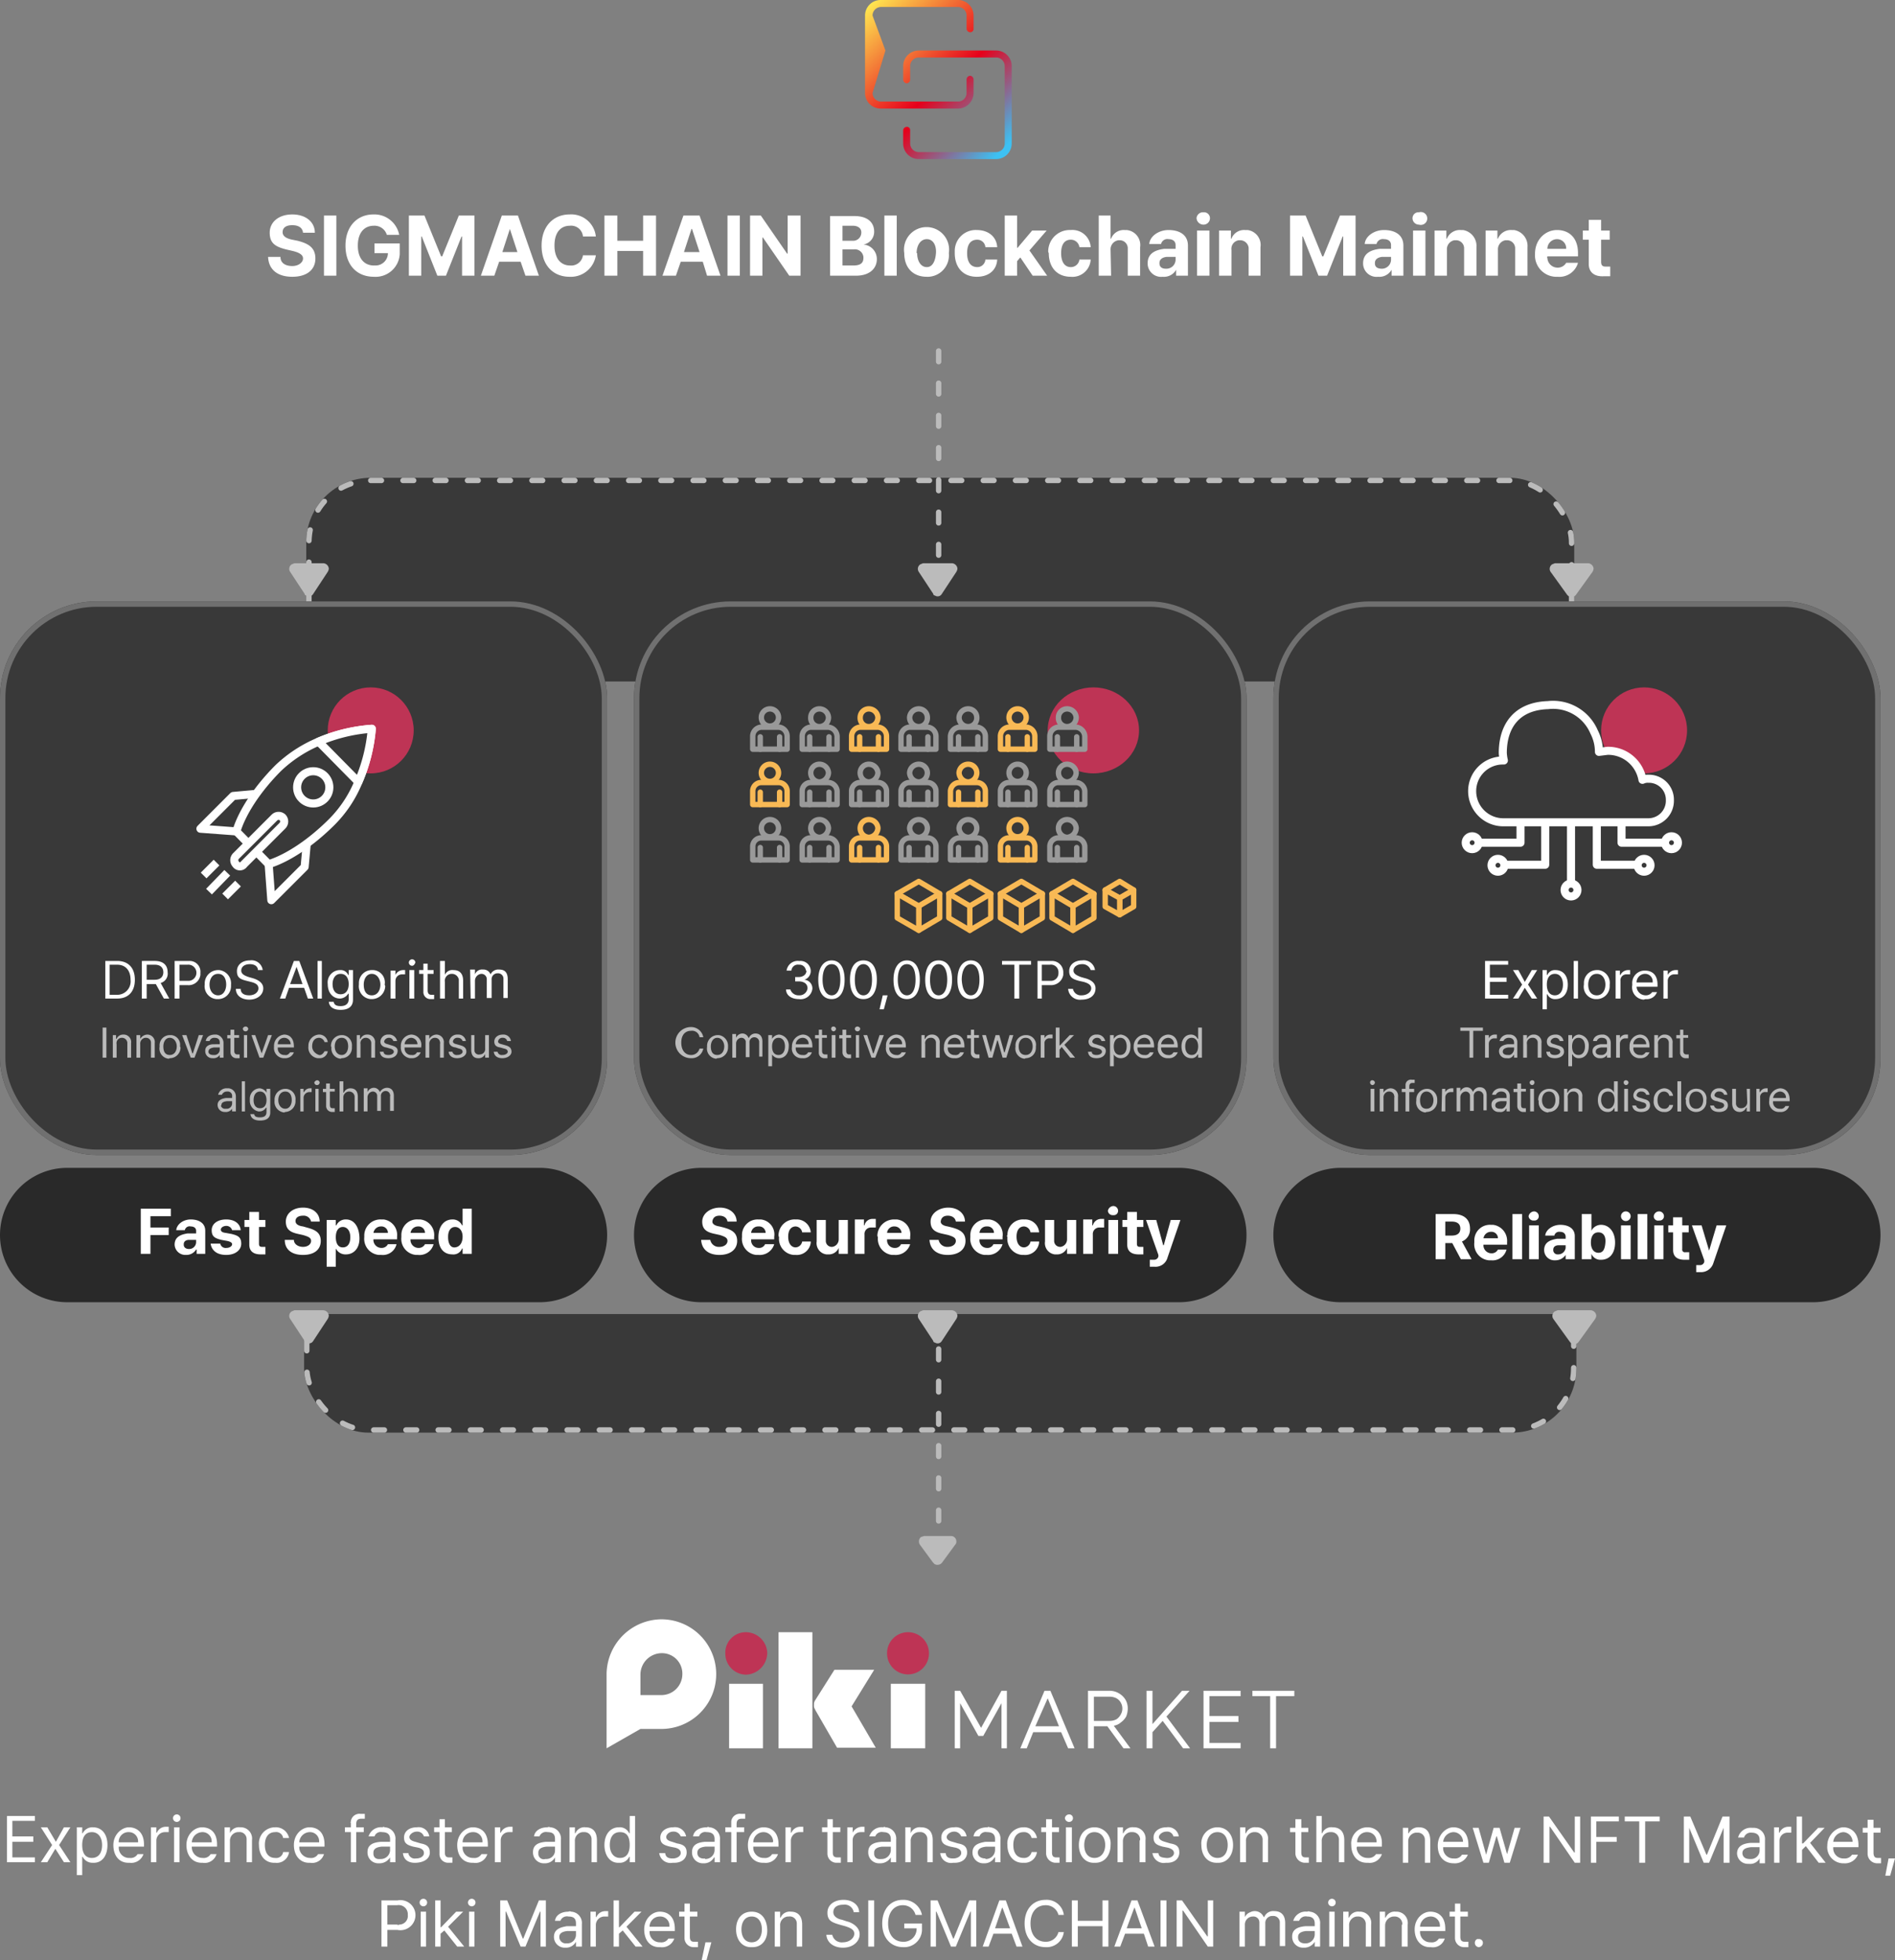 <svg id="Layer_1" data-name="Layer 1" xmlns="http://www.w3.org/2000/svg" xmlns:xlink="http://www.w3.org/1999/xlink" width="352.7" height="364.7" viewBox="0 0 352.7 364.7">
  <rect x="0" y="0" width="352.7" height="364.7" fill="#808080" stroke="none"/>
  <defs>
    <style>
      .cls-1, .cls-18, .cls-6, .cls-9 {
        fill: none;
      }

      .cls-12, .cls-15, .cls-17, .cls-2 {
        fill: #fff;
      }

      .cls-3 {
        fill: #be3455;
      }

      .cls-4 {
        clip-path: url(#clip-path);
      }

      .cls-10, .cls-11, .cls-14, .cls-16, .cls-5 {
        fill: #393939;
      }

      .cls-6 {
        stroke: #bbb;
        stroke-dasharray: 2 4;
      }

      .cls-14, .cls-15, .cls-16, .cls-17, .cls-6 {
        stroke-linecap: round;
      }

      .cls-7 {
        fill: #bbb;
      }

      .cls-8 {
        clip-path: url(#clip-path-2);
      }

      .cls-9 {
        stroke: #707070;
      }

      .cls-10, .cls-11, .cls-12, .cls-18 {
        stroke: #fff;
      }

      .cls-10, .cls-11, .cls-12, .cls-14, .cls-15, .cls-16, .cls-17, .cls-18 {
        stroke-linejoin: round;
      }

      .cls-10, .cls-12, .cls-18 {
        stroke-width: 1.5px;
      }

      .cls-11 {
        stroke-width: 1.5px;
      }

      .cls-13 {
        fill: #292929;
      }

      .cls-14, .cls-15 {
        stroke: #999;
      }

      .cls-16, .cls-17 {
        stroke: #f8b955;
      }

      .cls-19 {
        fill: url(#linear-gradient);
      }

      .cls-20 {
        fill: url(#linear-gradient-2);
      }
    </style>
    <clipPath id="clip-path" transform="translate(-5 -0.3)">
      <rect class="cls-1" x="62" y="89.1" width="236" height="38"/>
    </clipPath>
    <clipPath id="clip-path-2" transform="translate(-5 -0.3)">
      <rect class="cls-1" x="61.6" y="244.8" width="236.8" height="22.13"/>
    </clipPath>
    <linearGradient id="linear-gradient" x1="164.69" y1="200.84" x2="166.05" y2="199.38" gradientTransform="matrix(20.2, 0, 0, -20.19, -3159.86, 4055.53)" gradientUnits="userSpaceOnUse">
      <stop offset="0" stop-color="#ffeb51"/>
      <stop offset="0.5" stop-color="#e6001b"/>
      <stop offset="0.9" stop-color="#3dc1f3"/>
      <stop offset="1" stop-color="#3dc1f3"/>
    </linearGradient>
    <linearGradient id="linear-gradient-2" x1="164.36" y1="201.11" x2="165.73" y2="199.78" gradientTransform="matrix(20.19, 0, 0, -20.19, -3152.44, 4065.16)" xlink:href="#linear-gradient"/>
  </defs>
  <title>pm-img-graph-02-m-eng</title>
  <g>
    <g>
      <g>
        <path class="cls-2" d="M192.4,325.6h-1v-8.4l-3.4,6.1h-.9l-3.4-6.1v8.4h-1V314.9h1l3.9,6.9,3.8-6.9h1Z" transform="translate(-5 -0.3)"/>
        <path class="cls-2" d="M205,325.6h-1.2l-1.3-3h-5.2l-1.2,3h-1.2l4.5-10.7h1.1Zm-2.9-4.1-2.1-5.2-2.3,5.2Z" transform="translate(-5 -0.3)"/>
        <path class="cls-2" d="M207.5,314.9h4.1a3.4,3.4,0,0,1,1.7.5,3.4,3.4,0,0,1,1.2,1.2,3.2,3.2,0,0,1,.4,1.6,4,4,0,0,1-.3,1.5,3.5,3.5,0,0,1-1,1.1,2.6,2.6,0,0,1-1.3.6l3.1,4.2h-1.3l-3-4.1h-2.5v4.1h-1.1Zm5.3,5.3a2.4,2.4,0,0,0,.8-.9,2.2,2.2,0,0,0,0-2.2,2,2,0,0,0-.8-.8,2.7,2.7,0,0,0-1.2-.3h-3v4.5h3a2.7,2.7,0,0,0,1.2-.3Z" transform="translate(-5 -0.3)"/>
        <path class="cls-2" d="M222.1,319.7l4.4,5.9h-1.3l-3.8-5.1-1.9,2.1v3h-1.1V314.9h1.1v6.2l5.5-6.2h1.4Z" transform="translate(-5 -0.3)"/>
        <path class="cls-2" d="M235.9,315.9h-5.8v3.7h5.4v1.1h-5.4v3.9h5.8v1H229V314.9h6.9Z" transform="translate(-5 -0.3)"/>
        <path class="cls-2" d="M245.9,315.9h-3.4v9.7h-1.1v-9.7h-3.3v-1h7.8Z" transform="translate(-5 -0.3)"/>
      </g>
      <g>
        <g>
          <path class="cls-2" d="M149.9,304h6.3v21.6h-6.3Z" transform="translate(-5 -0.3)"/>
          <path class="cls-2" d="M163.5,317.8l4.2-6.8h-7.4l-3.6,5.7h0a1.4,1.4,0,0,0-.2.6v.3a1.3,1.3,0,0,0,.1.6c.1.1.1.1.1.2l4.1,7.1H168Z" transform="translate(-5 -0.3)"/>
        </g>
        <path class="cls-3" d="M147.8,307.9a4.1,4.1,0,0,1-3.9,4A3.9,3.9,0,0,1,140,308a3.8,3.8,0,0,1,3.8-4h.1A4,4,0,0,1,147.8,307.9Z" transform="translate(-5 -0.3)"/>
        <path class="cls-2" d="M140.7,313.6H147v12h-6.3Z" transform="translate(-5 -0.3)"/>
        <path class="cls-3" d="M177.9,307.9a3.9,3.9,0,1,1-7.8.1,3.9,3.9,0,0,1,3.9-4h0A3.9,3.9,0,0,1,177.9,307.9Z" transform="translate(-5 -0.3)"/>
        <path class="cls-2" d="M170.8,313.6h6.4v12h-6.4Z" transform="translate(-5 -0.3)"/>
        <path class="cls-2" d="M128.1,301.6a10.3,10.3,0,0,0-10.2,10.1h0v13.9l6.3-3.6h3.9a10.2,10.2,0,1,0,0-20.4Zm0,14.1h-3.9v-3.9a4,4,0,0,1,3.9-3.9,3.8,3.8,0,0,1,3.9,3.9,3.9,3.9,0,0,1-3.9,3.9Z" transform="translate(-5 -0.3)"/>
      </g>
    </g>
    <path class="cls-2" d="M6.3,346.8h5.2v-.9H7.3V343h3.9v-1H7.3v-2.9h4.2v-.9H6.3Zm7.5-6.5H12.6l2.1,3.3-2.1,3.2h1.2l1.5-2.5,1.6,2.5h1.2L16,343.6l2.1-3.3H16.9L15.4,343Zm5.5,8.9h1v-3.4h.1a2,2,0,0,0,1.9,1.1c1.6.1,2.7-1.2,2.7-3.3s-1.1-3.3-2.7-3.3a2,2,0,0,0-1.9,1.1h-.1v-1.1h-1Zm1-5.6c0-1.5.6-2.4,1.8-2.4s1.9,1,1.9,2.4-.6,2.4-1.9,2.4-1.8-1-1.8-2.4Zm8.8,3.3a2.4,2.4,0,0,0,2.6-1.6H30.6a1.5,1.5,0,0,1-1.5.7,1.9,1.9,0,0,1-2-1.9v-.2h4.7v-.4c0-2.4-1.5-3.2-2.8-3.2s-2.9,1.3-2.9,3.3,1.1,3.4,3,3.3Zm-2-3.8a1.8,1.8,0,0,1,1.9-1.9,1.7,1.7,0,0,1,1.7,1.7v.2Zm6,3.7h1v-4.1a1.6,1.6,0,0,1,1.6-1.5h.7v-1h-.6a1.8,1.8,0,0,0-1.6,1.1h-.1v-1h-1Zm4.3,0h1v-6.5h-1Zm-.2-8.2a.7.7,0,0,0,.7.7h0a.7.7,0,1,0-.7-.7Zm5.5,8.3a2.3,2.3,0,0,0,2.6-1.6H44.2a1.5,1.5,0,0,1-1.5.7,2,2,0,0,1-2-1.9v-.2h4.7v-.4c0-2.4-1.4-3.2-2.8-3.2s-2.9,1.3-2.9,3.3S40.9,347,42.7,346.9Zm-2-3.8a2,2,0,0,1,1.9-1.9,1.7,1.7,0,0,1,1.8,1.7v.2Zm7.1-.2a1.6,1.6,0,0,1,1.4-1.7h.2a1.3,1.3,0,0,1,1.5,1.3v4.3h1v-4.1a2.1,2.1,0,0,0-2.2-2.4,1.8,1.8,0,0,0-1.9,1.1h0v-1.1h-1v6.5h1Zm8.4,4a2.3,2.3,0,0,0,2.6-2H57.7a1.3,1.3,0,0,1-1.5,1.1c-1.2,0-1.9-.9-1.9-2.4s.7-2.4,1.9-2.4a1.3,1.3,0,0,1,1.5,1.1h1.1a2.5,2.5,0,0,0-2.6-2,3,3,0,0,0-3,3.3C53.2,345.6,54.4,347,56.2,346.9Zm6.5,0a2.3,2.3,0,0,0,2.6-1.6H64.2a1.5,1.5,0,0,1-1.5.7,2,2,0,0,1-2-1.9v-.2h4.7v-.4c0-2.4-1.4-3.2-2.8-3.2s-2.9,1.3-2.9,3.3S60.9,347,62.7,346.9Zm-2-3.8a2,2,0,0,1,1.9-1.9,1.7,1.7,0,0,1,1.8,1.7v.2Zm12-2.8H71.3v-.6c0-.7.3-1,1-1h.6v-.9h-.8a1.6,1.6,0,0,0-1.8,1.4c0,.1-.1.2,0,.3v.8H69.2v.9h1.1v5.6h1v-5.6h1.4Zm.7,4.7a2,2,0,0,0,2,2h.2a2.3,2.3,0,0,0,2-1.1h0v.9h1v-4.2a2.1,2.1,0,0,0-2-2.3.3.3,0,0,0-.4,0,2.4,2.4,0,0,0-2.6,1.7h1.1a1.2,1.2,0,0,1,1.4-.8c1,0,1.5.4,1.5,1.3v.5H75.9c-1.2.1-2.5.4-2.5,1.9Zm1.1,0c0-.7.6-1,1.5-1.1h1.6v.7a1.7,1.7,0,0,1-1.7,1.6h-.1c-.8.1-1.3-.3-1.3-1Zm9.4-3h1a2,2,0,0,0-2.3-1.7c-1.5,0-2.4.8-2.4,1.9s.6,1.4,1.7,1.7l1,.2c.7.2,1,.5,1,1s-.5,1-1.5,1a1.2,1.2,0,0,1-1.4-1H80c.1,1.2,1,1.9,2.5,1.8s2.5-.8,2.5-1.9-.6-1.5-1.7-1.7l-1-.3c-.8-.2-1.1-.5-1.1-.9s.6-1,1.4-1a1.3,1.3,0,0,1,1.3.9Zm5.2-1.7H87.8v-1.5h-1v1.5h-1v.9h1v4a1.6,1.6,0,0,0,1.6,1.7h.8v-1h-.6c-.4,0-.8-.1-.8-.9v-3.8h1.3Zm4,6.6a2.3,2.3,0,0,0,2.6-1.6H94.6a1.5,1.5,0,0,1-1.5.7,1.9,1.9,0,0,1-2-1.9v-.2h4.7v-.4c0-2.4-1.4-3.2-2.8-3.2s-2.9,1.3-2.9,3.3S91.2,347,93.1,346.9Zm-2-3.8a1.9,1.9,0,0,1,1.9-1.9,1.7,1.7,0,0,1,1.8,1.7v.2Zm6,3.7h1.1v-4.1a1.5,1.5,0,0,1,1.5-1.5h.7v-1h-.5a1.9,1.9,0,0,0-1.7,1.1h-.1v-1h-1Zm7.1-1.8a2,2,0,0,0,2,2h.2a2.1,2.1,0,0,0,1.9-1.1h0v.9h1.1v-4.2a2.1,2.1,0,0,0-2-2.3.5.5,0,0,0-.5,0c-1.4,0-2.4.7-2.5,1.7h1a1.3,1.3,0,0,1,1.5-.8c1,0,1.4.4,1.4,1.3v.5h-1.7c-1.1.1-2.4.4-2.4,1.9Zm1,0c0-.7.6-1,1.5-1.1h1.6v.7a1.6,1.6,0,0,1-1.6,1.6h-.2a1,1,0,0,1-1.3-1Zm6.8-2.1a1.6,1.6,0,0,1,1.4-1.7h.3a1.3,1.3,0,0,1,1.4,1.3v4.3h1v-4.1c0-1.6-.8-2.4-2.1-2.4a1.8,1.8,0,0,0-1.9,1.1H112v-1.1h-1v6.5h1Zm8.2,4a1.9,1.9,0,0,0,1.9-1.1h.1v1h1v-8.6h-1v3.2h-.1a1.9,1.9,0,0,0-1.9-1.1c-1.6,0-2.7,1.3-2.7,3.3S118.6,347,120.2,346.9Zm-1.7-3.3c0-1.4.6-2.4,1.9-2.4s1.8.9,1.8,2.4-.6,2.4-1.8,2.4-1.9-1-1.9-2.4Zm13.2-1.6h1a2.1,2.1,0,0,0-2.4-1.7c-1.4,0-2.4.8-2.4,1.9s.6,1.4,1.8,1.7l1,.2c.7.2,1,.5,1,1s-.6,1-1.5,1-1.3-.3-1.4-1h-1.1a2.1,2.1,0,0,0,2.5,1.8c1.7.1,2.6-.8,2.6-1.9s-.6-1.5-1.8-1.7l-.9-.3c-.8-.2-1.1-.5-1.1-.9s.5-1,1.3-1A1.4,1.4,0,0,1,131.7,342Zm2.1,3a2,2,0,0,0,2,2h.2a2.1,2.1,0,0,0,1.9-1.1h.1v.9h1v-4.2a2.1,2.1,0,0,0-2-2.3.3.3,0,0,0-.4,0c-1.5,0-2.5.7-2.6,1.7h1.1a1.2,1.2,0,0,1,1.4-.8c1,0,1.5.4,1.5,1.3v.5h-1.8c-1.1.1-2.4.4-2.4,1.9Zm1,0c0-.7.6-1,1.5-1.1H138v.7a1.7,1.7,0,0,1-1.7,1.6.1.1,0,0,1-.1-.1c-.8.1-1.4-.3-1.4-1Zm8.7-4.7h-1.4v-.6c0-.7.3-1,1-1h.6v-.9h-.8a1.6,1.6,0,0,0-1.8,1.4v1.1H140v.9h1.1v5.6h1v-5.6h1.4Zm3.7,6.6a2.4,2.4,0,0,0,2.6-1.6h-1.1a1.5,1.5,0,0,1-1.5.7,1.9,1.9,0,0,1-2-1.9v-.2h4.7v-.4c0-2.4-1.4-3.2-2.8-3.2s-2.9,1.3-2.9,3.3S145.3,347,147.2,346.9Zm-2-3.8a1.9,1.9,0,0,1,1.9-1.9,1.8,1.8,0,0,1,1.8,1.7.3.3,0,0,1-.1.2Zm6,3.7h1v-4.1a1.6,1.6,0,0,1,1.6-1.5h.7v-1h-.6a1.8,1.8,0,0,0-1.6,1.1h-.1v-1h-1Zm10.2-6.5H160v-1.5h-1v1.5h-1v.9h1v4a1.7,1.7,0,0,0,1.6,1.7h.9v-1h-.6c-.5,0-.9-.1-.9-.9v-3.8h1.4Zm1.3,6.5h1v-4.1a1.5,1.5,0,0,1,1.5-1.5h.7v-1h-.5a2,2,0,0,0-1.7,1.1h0v-1h-1Zm3.9-1.8a2,2,0,0,0,2,2h.2a2.3,2.3,0,0,0,2-1.1h0v.9h1v-4.2a2.1,2.1,0,0,0-2-2.3.3.3,0,0,0-.4,0,2.4,2.4,0,0,0-2.6,1.7h1.1a1.3,1.3,0,0,1,1.5-.8c.9,0,1.4.4,1.4,1.3v.5h-1.7c-1.2.1-2.5.4-2.5,1.9Zm1.1,0c0-.7.6-1,1.5-1.1h1.6v.7a1.7,1.7,0,0,1-1.7,1.6H169c-.8.1-1.3-.3-1.3-1Zm6.8-2.1a1.6,1.6,0,0,1,1.4-1.7h.2a1.3,1.3,0,0,1,1.5,1.3v4.3h1v-4.1c0-1.6-.8-2.4-2.2-2.4a1.8,1.8,0,0,0-1.9,1.1h0v-1.1h-1v6.5h1Zm9.4-.9h1a2,2,0,0,0-2.3-1.7c-1.5,0-2.4.8-2.4,1.9s.6,1.4,1.7,1.7l1,.2c.7.2,1,.5,1,1s-.6,1-1.5,1-1.3-.3-1.4-1h-1a2,2,0,0,0,2.4,1.8c1.7.1,2.6-.8,2.6-1.9s-.6-1.5-1.7-1.7l-1-.3c-.8-.2-1.1-.5-1.1-.9s.6-1,1.4-1A1.4,1.4,0,0,1,183.9,342Zm2.1,3a2,2,0,0,0,2,2h.2a2.1,2.1,0,0,0,1.9-1.1h.1v.9h1v-4.2a2.1,2.1,0,0,0-2-2.3.3.3,0,0,0-.4,0c-1.5,0-2.5.7-2.6,1.7h1.1a1.2,1.2,0,0,1,1.4-.8c1,0,1.5.4,1.5,1.3v.5h-1.8C187.3,343.2,186,343.5,186,345Zm1,0c0-.7.6-1,1.6-1.1h1.6v.7a1.7,1.7,0,0,1-1.7,1.6.1.1,0,0,1-.1-.1C187.6,346.1,187,345.7,187,345Zm8.5,1.9a2.3,2.3,0,0,0,2.5-2h-1a1.4,1.4,0,0,1-1.5,1.1c-1.2,0-1.9-.9-1.9-2.4s.7-2.4,1.9-2.4a1.4,1.4,0,0,1,1.5,1.1h1a2.4,2.4,0,0,0-2.5-2,3,3,0,0,0-3,3.3C192.5,345.6,193.7,347,195.5,346.9Zm6.6-6.6h-1.3v-1.5h-1.1v1.5h-.9v.9h.9v4a1.8,1.8,0,0,0,1.7,1.7h.8v-1h-.6c-.4,0-.8-.1-.8-.9v-3.8h1.3Zm1.3,6.5h1.1v-6.5h-1.1Zm-.2-8.2a.8.8,0,0,0,.7.7h.1a.7.7,0,1,0,0-1.4.8.8,0,0,0-.8.7Zm5.5,8.3c1.8.1,3-1.3,3-3.3a3,3,0,0,0-3-3.3c-1.7,0-2.9,1.3-2.9,3.3S207,347,208.7,346.9Zm-1.9-3.3c0-1.3.6-2.4,1.9-2.4s2,1.1,2,2.4-.7,2.4-2,2.4S206.8,344.9,206.8,343.6Zm7.2-.7a1.7,1.7,0,0,1,1.4-1.7h.3a1.4,1.4,0,0,1,1.5,1.3.4.4,0,0,1-.1.3v4h1.1v-4.1a2.1,2.1,0,0,0-2.2-2.4,1.8,1.8,0,0,0-1.9,1.1H214v-1.1h-1v6.5h1Zm9.4-.9h1a2,2,0,0,0-2.3-1.7c-1.4,0-2.4.8-2.4,1.9s.6,1.4,1.7,1.7l1,.2c.7.2,1.1.5,1.1,1s-.6,1-1.5.9-1.3-.2-1.4-.9h-1.1a2.1,2.1,0,0,0,2.5,1.8c1.6.1,2.5-.8,2.5-1.9s-.5-1.5-1.7-1.7l-1-.3c-.7-.2-1.1-.5-1.1-.9s.6-1,1.4-1A1.2,1.2,0,0,1,223.4,342Zm8.2,4.9c1.7.1,2.9-1.3,2.9-3.3s-1.2-3.3-2.9-3.3a3,3,0,0,0-3,3.3c0,2,1.2,3.4,3,3.3Zm-2-3.3c0-1.3.7-2.4,2-2.4s1.9,1.1,1.9,2.4-.6,2.4-1.9,2.4S229.6,344.9,229.6,343.6Zm7.3-.7a1.6,1.6,0,0,1,1.4-1.7h.2a1.4,1.4,0,0,1,1.5,1.3v4.3h1v-4.1a2.1,2.1,0,0,0-2.2-2.4,1.8,1.8,0,0,0-1.9,1.1h-.1v-1.1h-1v6.5h1.1Zm11.6-2.5h-1.3v-1.6h-1.1v1.6h-1v.8h1v4a1.8,1.8,0,0,0,1.7,1.7h.8v-1H248c-.4,0-.8-.1-.8-.9v-3.8h1.3Zm2.5,2.5a1.6,1.6,0,0,1,1.5-1.7h.2a1.4,1.4,0,0,1,1.5,1.3v4.3h1v-4.1c0-1.7-.9-2.4-2.2-2.4a1.8,1.8,0,0,0-1.9,1.1H251v-3.2h-1v8.6h1Zm8.6,4a2.4,2.4,0,0,0,2.6-1.6h-1.1a1.6,1.6,0,0,1-1.5.7,2,2,0,0,1-2.1-1.9.3.3,0,0,1,.1-.2h4.6v-.4c.1-2.4-1.4-3.2-2.7-3.2a3,3,0,0,0-3,3.3c0,2,1.2,3.4,3.1,3.3Zm-2-3.8a1.8,1.8,0,0,1,1.9-1.9,1.7,1.7,0,0,1,1.7,1.7v.2Zm9.5-.1a1.6,1.6,0,0,1,1.4-1.7h.3a1.3,1.3,0,0,1,1.4,1.3v4.3h1v-4.1c0-1.7-.8-2.5-2.1-2.5a2,2,0,0,0-1.9,1.1h-.1v-1h-1v6.5h1Zm8.5,4a2.6,2.6,0,0,0,2.6-1.6h-1.1a1.5,1.5,0,0,1-1.5.7,1.9,1.9,0,0,1-2-1.9V344h4.7v-.4c0-2.4-1.4-3.3-2.8-3.3s-2.9,1.4-2.9,3.4,1.1,3.3,3,3.3Zm-2-3.9a2,2,0,0,1,1.9-1.9,1.8,1.8,0,0,1,1.8,1.8h-3.7Zm7.5,3.8h1l1.4-4.9h.1l1.4,4.9h1l2-6.5h-1.1l-1.4,4.9h0l-1.4-4.9H283l-1.4,5h0l-1.4-5h-1.1Zm18-8.6h-1V345H298l-4.7-6.7h-1v8.6h1.1v-6.7h.1l4.6,6.7h1Zm2,8.6h1V343h3.8v-.9h-3.8v-2.9h4.2v-.9h-5.2Zm6.3-7.7h2.7v7.7h1.1v-7.7h2.7v-.9h-6.5Zm11-.9v8.6h1v-6.5h0l2.7,6.5h1l2.7-6.5h0v6.5h1.1v-8.6h-1.3l-2.9,7.1h-.1l-3-7.1Zm9.9,6.8a2,2,0,0,0,2,2h.2a2,2,0,0,0,2-1h0v.9h1v-4.3a2.1,2.1,0,0,0-2-2.3h-.4a2.4,2.4,0,0,0-2.6,1.8h1.1a1.3,1.3,0,0,1,1.4-.9c1,0,1.5.5,1.5,1.3v.6h-1.7c-1.2.1-2.5.5-2.5,2Zm1,0c0-.7.6-1,1.6-1.1h1.6v.6a1.6,1.6,0,0,1-1.7,1.6h-.1c-.8,0-1.3-.3-1.4-1Zm5.9,1.8h1v-4.1a1.5,1.5,0,0,1,1.5-1.5h.7v-1.1h-.5a1.8,1.8,0,0,0-1.7,1.1h-.1v-1h-.9Zm4.2,0h1v-2.4l.7-.7,2.4,3.1h1.3l-2.9-3.7,2.7-2.8h-1.2l-2.8,2.9h-.2v-5h-1Zm8.8.1a2.6,2.6,0,0,0,2.6-1.6h-1.1a1.6,1.6,0,0,1-1.5.7,1.9,1.9,0,0,1-2-1.9V344h4.7v-.4c0-2.4-1.5-3.3-2.8-3.3s-3,1.4-3,3.4a3,3,0,0,0,3.1,3.3Zm-2-3.9a2,2,0,0,1,1.9-1.9,1.8,1.8,0,0,1,1.7,1.8h-3.6Zm8.8-2.7h-1.3v-1.5h-1.1v1.5h-.9v.9h.9v4a1.8,1.8,0,0,0,1.7,1.7h.8V346h-.6c-.4,0-.8-.1-.8-1v-3.7H355Zm2.7,5.7h-1.2l-.6,3.2h.9ZM76,362.5h1.1v-3.1H79a2.8,2.8,0,1,0,0-5.5H76Zm1.1-4.1v-3.6h1.8a1.7,1.7,0,0,1,2,1.8,1.6,1.6,0,0,1-1.6,1.8c-.1.1-.2.1-.4,0Zm6.2,4.1h1V356h-1Zm-.2-8.2a.7.7,0,0,0,.7.7h0a.7.7,0,1,0-.7-.7Zm2.9,8.2h1v-2.4l.7-.6,2.4,3h1.3l-3-3.7,2.8-2.8H89.9l-2.8,2.9H87v-5H86Zm6.3,0h1V356h-1Zm-.2-8.2a.7.7,0,0,0,.7.7h0a.7.7,0,1,0-.7-.7Zm6-.4v8.6h1V356h.1l2.7,6.5h.9l2.7-6.5h.1v6.5h1v-8.6h-1.3l-2.9,7.1h-.1l-2.9-7.1Zm10,6.8a2,2,0,0,0,2,2h.2a2.1,2.1,0,0,0,1.9-1.1h0v.9h1.1v-4.2a2.1,2.1,0,0,0-2-2.3.5.5,0,0,0-.5,0c-1.4,0-2.4.7-2.5,1.7h1a1.3,1.3,0,0,1,1.5-.8c1,0,1.4.4,1.4,1.3v.5h-1.7C109.4,358.9,108.1,359.2,108.1,360.7Zm1,0c0-.7.6-1,1.5-1.1h1.6v.7a1.6,1.6,0,0,1-1.6,1.6h-.2a1.2,1.2,0,0,1-1.3-1.1Zm5.8,1.8h1v-4.1a1.6,1.6,0,0,1,1.6-1.5h.7v-1h-.6A1.8,1.8,0,0,0,116,357h-.1v-1h-1Zm4.3,0h1v-2.4l.7-.6,2.4,3h1.3l-3-3.7,2.8-2.8h-1.3l-2.8,2.9h-.1v-5h-1Zm8.7.1a2.4,2.4,0,0,0,2.6-1.6h-1.1a1.5,1.5,0,0,1-1.5.7,1.9,1.9,0,0,1-2-1.9v-.2h4.7v-.4c0-2.4-1.4-3.2-2.8-3.2s-2.9,1.3-2.9,3.3,1.1,3.4,3,3.3Zm-2-3.8a1.9,1.9,0,0,1,1.9-1.9,1.7,1.7,0,0,1,1.8,1.7v.2Zm8.9-2.8h-1.4v-1.5h-1V356h-1v.9h1v4a1.7,1.7,0,0,0,1.6,1.7h.9v-1h-.7c-.4,0-.8-.1-.8-.9v-3.8h1.4Zm2.6,5.7h-1.1l-.7,3.3h.9Zm7.5.9c1.8.1,3-1.3,2.9-3.3s-1.1-3.3-2.9-3.3-2.9,1.3-2.9,3.3,1.2,3.4,2.9,3.3Zm-1.9-3.3c0-1.3.6-2.4,1.9-2.4s1.9,1.1,1.9,2.4-.6,2.4-1.9,2.4S143,360.6,143,359.3Zm7.2-.7a1.6,1.6,0,0,1,1.4-1.7h.2a1.3,1.3,0,0,1,1.5,1.3v4.3h1v-4.1c0-1.6-.8-2.4-2.1-2.4a1.8,1.8,0,0,0-1.9,1.1h-.1V356h-1v6.5h1Zm13.7-2.5h1c0-1.3-1.2-2.3-2.9-2.3s-3,.9-3,2.4.9,1.8,2.2,2.2l1.1.3c.9.3,1.7.6,1.7,1.4s-.9,1.6-2.1,1.6a1.8,1.8,0,0,1-2-1.4h-1.1c.1,1.4,1.3,2.4,3.1,2.4s3.1-1.1,3.1-2.5-1.5-2.2-2.4-2.4l-.9-.3c-.6-.1-1.6-.5-1.6-1.4s.7-1.4,1.9-1.4A1.7,1.7,0,0,1,163.9,356.1Zm3.8-2.2h-1.1v8.6h1.1Zm7.7,2.7h1.2a3.5,3.5,0,0,0-3.6-2.8c-2.2,0-3.8,1.7-3.8,4.4s1.6,4.4,3.9,4.4a3.3,3.3,0,0,0,3.5-3.1v-1.3h-3.3v.9h2.3a2.4,2.4,0,0,1-2.3,2.5h-.2c-1.6,0-2.8-1.2-2.8-3.4s1.2-3.4,2.7-3.4a2.4,2.4,0,0,1,2.4,1.8Zm2.8-2.7v8.6h1V356h.1l2.7,6.5h.9l2.7-6.5h.1v6.5h1v-8.6h-1.3l-2.9,7.1h-.1l-2.9-7.1Zm10.8,8.6.9-2.4h3.4l.9,2.4h1.1l-3.1-8.6H191l-3.1,8.6Zm1.2-3.4,1.3-3.8h.1l1.4,3.8Zm11.8-2.5h1a3.2,3.2,0,0,0-3.4-2.8c-2.3,0-3.9,1.7-3.9,4.4s1.6,4.4,3.9,4.4a3.2,3.2,0,0,0,3.4-2.8h-1a2.4,2.4,0,0,1-2.4,1.8c-1.6,0-2.8-1.2-2.8-3.4s1.2-3.4,2.8-3.4a2.4,2.4,0,0,1,2.4,1.8Zm2.5,5.9h1.1v-3.8h4.6v3.8h1.1v-8.6h-1.1v3.8h-4.6v-3.8h-1.1Zm9,0,.9-2.4h3.5l.8,2.4h1.2l-3.2-8.6h-1.1l-3.2,8.6Zm1.2-3.4,1.4-3.8h.1l1.3,3.8Zm7.4-5.2H221v8.6h1.1Zm8.7,0h-1v6.7h-.1l-4.7-6.7h-1v8.6h1.1v-6.7h.1l4.6,6.7h1Zm4.9,8.6h1v-4a1.5,1.5,0,0,1,1.4-1.6h.1a1.1,1.1,0,0,1,1.2,1.1h0v4.4h1.1v-4.2a1.3,1.3,0,0,1,1.2-1.4h.2a1.2,1.2,0,0,1,1.3,1.1v4.5h1v-4.3c0-1.5-.8-2.2-2-2.2a1.8,1.8,0,0,0-1.9,1.1h-.1a1.8,1.8,0,0,0-2.5-.9,1.8,1.8,0,0,0-1,.9h0V356h-1Zm9.8-1.8a2,2,0,0,0,2,2h.2a2.3,2.3,0,0,0,2-1.1h0v.9h1v-4.2a2.1,2.1,0,0,0-1.9-2.3.5.5,0,0,0-.5,0,2.4,2.4,0,0,0-2.6,1.7h1.1a1.3,1.3,0,0,1,1.5-.8c.9,0,1.4.4,1.4,1.3v.5H248c-1.1.1-2.5.4-2.5,1.9Zm1.1,0c0-.7.6-1,1.5-1.1h1.6v.7a1.7,1.7,0,0,1-1.7,1.6h-.1c-.8,0-1.3-.4-1.3-1.1Zm5.8,1.8h1V356h-1Zm-.2-8.2a.7.7,0,0,0,.7.7h0a.7.7,0,1,0-.7-.7Zm3.9,4.3a1.6,1.6,0,0,1,1.4-1.7h.2a1.4,1.4,0,0,1,1.5,1.3v4.3h1v-4.1A2.1,2.1,0,0,0,258,356a1.8,1.8,0,0,0-1.9,1.1H256V356h-1v6.5h1.1Zm6.7,0a1.7,1.7,0,0,1,1.5-1.7h.2a1.4,1.4,0,0,1,1.5,1.3.4.4,0,0,1-.1.3v4H267v-4.1a2.1,2.1,0,0,0-2.2-2.4,1.8,1.8,0,0,0-1.9,1.1h-.1V356h-1v6.5h1Zm8.5,4a2.3,2.3,0,0,0,2.6-1.6h-1.1a1.5,1.5,0,0,1-1.5.7,1.9,1.9,0,0,1-2-1.9v-.2H274v-.4c0-2.4-1.4-3.2-2.8-3.2s-2.9,1.3-2.9,3.3,1.2,3.4,3,3.3Zm-2-3.8a2,2,0,0,1,1.9-1.9,1.7,1.7,0,0,1,1.8,1.7v.2Zm8.9-2.8h-1.4v-1.5h-1V356h-1v.9h1v4a1.7,1.7,0,0,0,1.6,1.7h.9v-1h-.6c-.5,0-.9-.1-.9-.9v-3.8h1.4Zm2,6.6a.8.8,0,0,0,.8-.8.7.7,0,0,0-.8-.7c-.4-.1-.7.3-.7.7h0a.8.8,0,0,0,.7.8Z" transform="translate(-5 -0.3)"/>
  </g>
  <g>
    <g>
      <g class="cls-4">
        <g>
          <rect class="cls-5" x="57" y="88.9" width="236" height="52" rx="12"/>
          <rect class="cls-6" x="57.5" y="89.4" width="235" height="51" rx="11.5"/>
        </g>
      </g>
      <path class="cls-7" d="M63.3,110.8a.9.9,0,0,1-1.3.3.3.3,0,0,1-.3-.3L59,106.7a1,1,0,0,1,.3-1.4l.5-.2h5.4a1.1,1.1,0,0,1,1,1,1.4,1.4,0,0,1-.2.6Z" transform="translate(-5 -0.3)"/>
      <path class="cls-7" d="M298.3,111a1,1,0,0,1-1.4.2l-.2-.2-3.1-4.3a1,1,0,0,1,.3-1.4l.5-.2h6.2a1.1,1.1,0,0,1,1,1,1.4,1.4,0,0,1-.2.6Z" transform="translate(-5 -0.3)"/>
      <g>
        <path class="cls-7" d="M180.3,110.8a.9.9,0,0,1-1.3.3.3.3,0,0,1-.3-.3l-2.7-4.1a1,1,0,0,1,.3-1.4l.5-.2h5.4a1.1,1.1,0,0,1,1,1,1.4,1.4,0,0,1-.2.6Z" transform="translate(-5 -0.3)"/>
        <path class="cls-6" d="M179.7,65.6v39.2" transform="translate(-5 -0.3)"/>
      </g>
    </g>
    <g>
      <g class="cls-8">
        <g>
          <rect class="cls-5" x="56.6" y="215.1" width="236.8" height="51.47" rx="12"/>
          <rect class="cls-6" x="57.1" y="215.6" width="235.8" height="50.47" rx="11.5"/>
        </g>
      </g>
      <g>
        <path class="cls-7" d="M180.3,291.1a1.1,1.1,0,0,1-1.4.2c-.1-.1-.1-.2-.2-.2l-2.5-3.4a1.1,1.1,0,0,1,.2-1.4l.6-.2h5a1,1,0,0,1,1,1,.8.8,0,0,1-.2.6Z" transform="translate(-5 -0.3)"/>
        <path class="cls-6" d="M179.7,245.3v39.1" transform="translate(-5 -0.3)"/>
      </g>
      <path class="cls-7" d="M63.3,249.8a.9.9,0,0,1-1.3.3.3.3,0,0,1-.3-.3L59,245.7a1,1,0,0,1,.3-1.4l.5-.2h5.4a1.1,1.1,0,0,1,1,1,1.4,1.4,0,0,1-.2.6Z" transform="translate(-5 -0.3)"/>
      <path class="cls-7" d="M298.8,250a1,1,0,0,1-1.4.2l-.2-.2-3.1-4.3a1,1,0,0,1,.3-1.4l.5-.2h6.2a1.1,1.1,0,0,1,1,1,1.4,1.4,0,0,1-.2.6Z" transform="translate(-5 -0.3)"/>
      <path class="cls-7" d="M180.3,249.8a.9.9,0,0,1-1.3.3.3.3,0,0,1-.3-.3l-2.7-4.1a1,1,0,0,1,.3-1.4l.5-.2h5.4a1.1,1.1,0,0,1,1,1,1.4,1.4,0,0,1-.2.6Z" transform="translate(-5 -0.3)"/>
    </g>
    <g>
      <g>
        <g>
          <g>
            <rect class="cls-5" y="111.9" width="113" height="103" rx="18"/>
            <rect class="cls-9" x="0.5" y="112.4" width="112" height="102" rx="17.5"/>
          </g>
          <g>
            <g>
              <circle class="cls-3" cx="69" cy="135.9" r="8"/>
              <g>
                <path class="cls-10" d="M49,155l-6.7-.5,6.1-6.1,10-.9Z" transform="translate(-5 -0.3)"/>
                <path class="cls-10" d="M55,161.1l.5,6.7,6.2-6.2.9-9.9Z" transform="translate(-5 -0.3)"/>
                <path class="cls-10" d="M66.8,153.2c-4,4-8.3,6.8-11.8,7.9L49,155c1-3.4,3.8-7.8,7.8-11.8a24.9,24.9,0,0,1,7.5-4.9,31.2,31.2,0,0,1,9.9-2.4,31.4,31.4,0,0,1-2.5,9.9A22.8,22.8,0,0,1,66.8,153.2Z" transform="translate(-5 -0.3)"/>
                <path class="cls-10" d="M71.7,145.8l-7.4-7.5a30.6,30.6,0,0,1,9.9-2.4A31.4,31.4,0,0,1,71.7,145.8Z" transform="translate(-5 -0.3)"/>
                <circle class="cls-10" cx="58.3" cy="146.5" r="3"/>
                <path class="cls-11" d="M57.6,152.4h0a1.1,1.1,0,0,1,0,1.5l-7.2,7.2a.9.9,0,0,1-1.5,0h0a1.1,1.1,0,0,1,0-1.5l7.2-7.2A1.1,1.1,0,0,1,57.6,152.4Z" transform="translate(-5 -0.3)"/>
                <path class="cls-12" d="M45.3,160.8l-2.4,2.4" transform="translate(-5 -0.3)"/>
                <path class="cls-12" d="M47.3,162.7l-3.4,3.5" transform="translate(-5 -0.3)"/>
                <path class="cls-12" d="M49.3,164.7l-2.4,2.4" transform="translate(-5 -0.3)"/>
              </g>
            </g>
            <g>
              <path class="cls-2" d="M26.8,186.1c2.1,0,3.3-1.3,3.3-3.5s-1.2-3.5-3.3-3.5H24.6v7Zm-1.4-.7v-5.6h1.4c1.6,0,2.5,1.1,2.5,2.8a2.5,2.5,0,0,1-2.6,2.8Zm6,.7h.9v-2.7H34l1.5,2.7h1l-1.6-2.9a1.8,1.8,0,0,0,1.3-2c0-1.2-.7-2.1-2.4-2.1H31.4Zm.9-3.5v-2.8h1.5c1.1,0,1.6.6,1.6,1.4s-.5,1.4-1.6,1.4Zm5.2,3.5h.9v-2.5h1.5a2.2,2.2,0,0,0,2.4-1.9v-.4a2,2,0,0,0-2-2.2H37.5Zm.9-3.3v-3h1.5a1.5,1.5,0,0,1,.3,3H38.4Zm7.2,3.4a2.4,2.4,0,0,0,2.4-2.4v-.3a2.5,2.5,0,0,0-2.2-2.7h-.2a2.5,2.5,0,0,0-2.5,2.4v.3a2.4,2.4,0,0,0,2.2,2.7ZM44,183.5c0-1,.5-2,1.6-2s1.5,1,1.5,2-.5,2-1.5,2S44,184.6,44,183.5Zm9-2.7h.9a2.1,2.1,0,0,0-2.4-1.8h0c-1.4,0-2.4.8-2.4,2s.6,1.5,1.8,1.8l.8.2c.8.2,1.4.5,1.4,1.2s-.7,1.3-1.7,1.3-1.6-.4-1.6-1.2h-.9c0,1.2,1,2,2.5,2s2.6-.9,2.6-2.1-1.3-1.7-2-1.9l-.7-.2c-.6-.2-1.4-.5-1.4-1.2s.6-1.2,1.6-1.2,1.5.5,1.5,1.1Zm5.1,5.3.7-2h2.8l.7,2h1l-2.6-7h-1l-2.6,7Zm.9-2.7,1.2-3.2h0l1.1,3.2Zm5.9-4.3h-.8v7h.8Zm3.5,9.1c1.3,0,2.3-.5,2.3-1.9v-5.5h-.8v.9h-.1a1.5,1.5,0,0,0-1.5-.9,2.3,2.3,0,0,0-2.3,2.6c0,1.7,1,2.7,2.3,2.7a1.9,1.9,0,0,0,1.5-.9h.1v1c0,.9-.6,1.3-1.5,1.3s-1.2-.3-1.3-.8h-.9C66.3,187.7,67.1,188.2,68.4,188.2Zm-1.5-4.8c0-1,.5-1.9,1.5-1.9s1.5.8,1.5,1.9-.5,1.9-1.5,1.9S66.9,184.5,66.9,183.4Zm7.3,2.8a2.5,2.5,0,0,0,2.5-2.4c0-.1-.1-.2-.1-.3a2.3,2.3,0,0,0-2.1-2.7h-.3a2.4,2.4,0,0,0-2.4,2.4v.3a2.4,2.4,0,0,0,2.2,2.7Zm-1.5-2.7c0-1,.5-2,1.5-2s1.6,1,1.6,2-.5,2-1.6,2S72.7,184.6,72.7,183.5Zm5,2.6h.9v-3.3a1.2,1.2,0,0,1,1.2-1.2h.6v-.8H80a1.6,1.6,0,0,0-1.4.9h0v-.8h-.9Zm3.5,0h.9v-5.3h-.9Zm-.1-6.7a.6.6,0,0,0,.6.6h0c.3,0,.5-.3.6-.6a.6.6,0,0,0-.6-.6h0a.6.6,0,0,0-.6.6Zm4.6,1.4H84.6v-1.2h-.8v1.2H83v.7h.8v3.3a1.3,1.3,0,0,0,1.3,1.4h.7v-.8h-.5c-.3,0-.7-.1-.7-.8v-3.1h1.1Zm2.1,2.2a1.3,1.3,0,0,1,1.2-1.5h.1a1.3,1.3,0,0,1,1.3,1.1v3.5h.8v-3.3c0-1.4-.7-2-1.8-2a1.5,1.5,0,0,0-1.6.9h0v-2.6h-.9v7h.9Zm4.8,3.1h.8v-3.3a1.3,1.3,0,0,1,1.2-1.3h0a1,1,0,0,1,1,.9h0v3.6h.9v-3.4a1.1,1.1,0,0,1,1-1.2h.1a1,1,0,0,1,1.1.9v3.7h.8v-3.5c0-1.3-.6-1.8-1.6-1.8a1.6,1.6,0,0,0-1.6.9h0a1.4,1.4,0,0,0-1.4-.9,1.4,1.4,0,0,0-1.5.9h0v-.9h-.9Z" transform="translate(-5 -0.3)"/>
              <path class="cls-7" d="M24.8,191.5h-.7v5.6h.7Zm1.9,3.1a1,1,0,0,1,.9-1.2h.1a1,1,0,0,1,1,.9v2.8h.7v-2.7a1.4,1.4,0,0,0-1.5-1.6,1.3,1.3,0,0,0-1.2.8h-.1v-.7H26v4.2h.7Zm4.4,0a1.1,1.1,0,0,1,.9-1.2h.2a.9.9,0,0,1,.9.9v2.8h.7v-2.7a1.4,1.4,0,0,0-1.4-1.6,1.6,1.6,0,0,0-1.3.8h0v-.7h-.7v4.2h.7Zm5.5,2.6a2,2,0,0,0,2-1.9.4.4,0,0,0-.1-.3,1.8,1.8,0,0,0-1.6-2.1h-.3a1.9,1.9,0,0,0-1.9,2v.2a1.9,1.9,0,0,0,1.7,2.2ZM35.4,195c0-.8.4-1.6,1.2-1.6s1.3.8,1.3,1.6-.4,1.6-1.3,1.6S35.4,195.9,35.4,195Zm7.4-2.1H42l-1.1,3.4h-.1l-1.1-3.4h-.8l1.6,4.2h.7Zm.4,3a1.3,1.3,0,0,0,1.3,1.3h.1a1.4,1.4,0,0,0,1.3-.6h0v.5h.7v-2.8a1.6,1.6,0,0,0-1.3-1.5H45c-1,0-1.6.5-1.7,1.2H44a.9.9,0,0,1,.9-.6c.7,0,1,.3,1,.9v.3H44.8c-.8,0-1.6.3-1.6,1.2Zm.6.1c0-.5.4-.7,1-.8h1.1v.4a1,1,0,0,1-1.1,1h-.1c-.5,0-.9-.2-.9-.6Zm5.7-3.1h-.9v-1h-.7v1h-.6v.6h.6v2.6a1.1,1.1,0,0,0,1.1,1.1h.6v-.7h-.4c-.3,0-.6-.1-.6-.7v-2.4h.9Zm.9,4.2H51v-4.2h-.6Zm-.2-5.4a.5.5,0,0,0,.5.5h0a.5.5,0,0,0,.5-.5.5.5,0,0,0-.5-.4c-.2,0-.5.2-.5.4Zm5.4,1.2h-.7l-1.2,3.4h0l-1.2-3.4h-.7l1.5,4.2H54Zm2.4,4.3a1.7,1.7,0,0,0,1.7-1.1H59c-.3.4-.6.6-1,.5a1.2,1.2,0,0,1-1.3-1.2v-.2h3V195c0-1.6-.9-2.2-1.8-2.2a2.1,2.1,0,0,0-1.9,2.1v.2a1.9,1.9,0,0,0,1.7,2.1Zm-1.3-2.5a1.2,1.2,0,0,1,1.2-1.3,1.2,1.2,0,0,1,1.2,1.2H56.7Zm7.7,2.5a1.5,1.5,0,0,0,1.6-1.3h-.6c-.2.4-.6.8-1,.7s-1.3-.6-1.3-1.6.5-1.6,1.3-1.6a1.1,1.1,0,0,1,1,.8H66a1.6,1.6,0,0,0-1.7-1.4,2.1,2.1,0,0,0-1.9,2v.2a2,2,0,0,0,1.7,2.2Zm4.2,0a1.9,1.9,0,0,0,1.9-1.9V195a1.9,1.9,0,0,0-1.7-2.1h-.2a2,2,0,0,0-2,2c0,.1,0,.2.1.2a1.9,1.9,0,0,0,1.7,2.2ZM67.3,195c0-.8.4-1.6,1.3-1.6s1.2.8,1.2,1.6-.4,1.6-1.2,1.6S67.3,195.9,67.3,195Zm4.8-.4a1,1,0,0,1,.9-1.2h.1a1,1,0,0,1,1,.9v2.8h.7v-2.7a1.4,1.4,0,0,0-1.5-1.6,1.3,1.3,0,0,0-1.2.8H72v-.7h-.6v4.2h.7Zm6.1-.6h.7a1.5,1.5,0,0,0-1.6-1.2,1.4,1.4,0,0,0-1.5,1.3c0,.6.4,1,1.1,1.1l.7.2c.4.1.7.3.7.6s-.4.6-1,.6-.9-.2-.9-.6h-.7c.1.8.6,1.2,1.6,1.2s1.6-.5,1.7-1.2-.4-1-1.2-1.2l-.6-.2c-.5-.1-.7-.3-.7-.5s.3-.7.9-.7a.8.8,0,0,1,.8.6Zm3.4,3.2a1.7,1.7,0,0,0,1.7-1.1h-.7a.9.9,0,0,1-1,.5,1.2,1.2,0,0,1-1.3-1.2v-.2h3.1V195a1.9,1.9,0,0,0-1.9-2.2,2.1,2.1,0,0,0-1.9,2.1v.2a2,2,0,0,0,1.7,2.1Zm-1.3-2.5a1.3,1.3,0,0,1,1.2-1.3,1.2,1.2,0,0,1,1.2,1.2H80.3Zm4.6-.1a1.1,1.1,0,0,1,.9-1.2H86a.9.9,0,0,1,.9.9c.1.1,0,.1,0,.2v2.6h.7v-2.7a1.4,1.4,0,0,0-1.4-1.6,1.6,1.6,0,0,0-1.3.8h0v-.7h-.7v4.2h.7Zm6.2-.6h.6a1.4,1.4,0,0,0-1.5-1.2,1.5,1.5,0,0,0-1.6,1.3c0,.6.4,1,1.2,1.1l.6.2c.5.1.7.3.7.6s-.4.6-1,.6a.8.8,0,0,1-.9-.6h-.7c.1.8.7,1.2,1.6,1.2s1.7-.5,1.7-1.2-.4-1-1.1-1.2l-.7-.2c-.5-.1-.7-.3-.7-.5a.8.8,0,0,1,.9-.7A.9.9,0,0,1,91.1,194Zm4.2,1.4a1,1,0,0,1-1,1.1h0a.8.8,0,0,1-1-.8v-2.8h-.6v2.7c0,1.1.5,1.6,1.3,1.6a1.3,1.3,0,0,0,1.3-.8h0v.7H96v-4.2h-.7Zm4.1-1.4h.7a1.4,1.4,0,0,0-1.5-1.2c-1,0-1.6.6-1.6,1.3s.4,1,1.1,1.1l.7.2c.5.1.7.3.7.6s-.4.6-1,.6a.8.8,0,0,1-.9-.6h-.7c.1.8.7,1.2,1.6,1.2s1.7-.5,1.7-1.2-.4-1-1.1-1.2l-.7-.2c-.5-.1-.7-.3-.7-.5a.8.8,0,0,1,.9-.7.8.8,0,0,1,.8.6ZM45.5,205.9a1.3,1.3,0,0,0,1.3,1.3h.1a1.4,1.4,0,0,0,1.3-.6h0v.5h.7v-2.8a1.5,1.5,0,0,0-1.3-1.5h-.3a1.6,1.6,0,0,0-1.7,1.2h.7a1,1,0,0,1,1-.6.8.8,0,0,1,.9.9v.3H47.1C46.3,204.7,45.5,205,45.5,205.9Zm.7.1c0-.5.3-.7,1-.8h1v.4a1,1,0,0,1-1.1,1H47a.8.8,0,0,1-.9-.6Zm4.4-4.5H50v5.6h.6Zm2.8,7.3c1.1,0,1.9-.4,1.9-1.5v-4.4h-.7v.7h0a1.6,1.6,0,0,0-1.3-.8,1.9,1.9,0,0,0-1.8,1.9v.3a2,2,0,0,0,1.6,2.1h.2a1.4,1.4,0,0,0,1.2-.7h.1v.8c0,.7-.4,1-1.2,1s-1-.2-1.1-.6h-.7c.1.8.8,1.2,1.8,1.2ZM52.2,205c0-.9.4-1.6,1.2-1.6s1.2.7,1.2,1.6-.4,1.5-1.2,1.5S52.2,205.9,52.2,205Zm5.9,2.2a2,2,0,0,0,1.9-1.9V205a1.9,1.9,0,0,0-1.7-2.1h-.2a2,2,0,0,0-2,2v.2a2,2,0,0,0,1.8,2.2ZM56.8,205c0-.8.4-1.6,1.3-1.6s1.2.8,1.2,1.6-.4,1.6-1.2,1.6S56.8,205.9,56.8,205Zm4.1,2.1h.6v-2.6a1.1,1.1,0,0,1,1.1-1H63v-.7h-.3a1.2,1.2,0,0,0-1.1.7h-.1v-.6h-.6Zm2.8,0h.6v-4.2h-.6Zm-.2-5.4a.5.5,0,0,0,.5.5h0a.5.5,0,0,0,.5-.5.5.5,0,0,0-.5-.4.7.7,0,0,0-.5.4Zm3.8,1.2h-.9v-1h-.7v1h-.6v.6h.6v2.6a1.1,1.1,0,0,0,1.1,1.1h.5v-.7h-.4c-.3,0-.5-.1-.5-.7v-2.4h.9Zm1.6,1.7a1.1,1.1,0,0,1,1-1.2H70a1,1,0,0,1,1,.9v2.8h.6v-2.7c0-1.1-.5-1.6-1.4-1.6a1.3,1.3,0,0,0-1.2.8h-.1v-2.1h-.7v5.6h.7Zm3.8,2.5h.7v-2.6a1.1,1.1,0,0,1,.9-1.1h.1a.8.8,0,0,1,.8.7h0v2.9h.7v-2.7a.9.9,0,0,1,.8-1h.1a.8.8,0,0,1,.8.8c.1,0,.1.1,0,.1v2.8h.7v-2.8c0-1-.5-1.5-1.3-1.5a1.6,1.6,0,0,0-1.3.8h0a1.2,1.2,0,0,0-1.1-.8,1.3,1.3,0,0,0-1.2.8h0v-.7h-.7Z" transform="translate(-5 -0.3)"/>
            </g>
          </g>
        </g>
        <g>
          <path class="cls-13" d="M17.5,217.6h88A12.5,12.5,0,0,1,118,230.1h0a12.5,12.5,0,0,1-12.5,12.5h-88A12.5,12.5,0,0,1,5,230.1H5A12.5,12.5,0,0,1,17.5,217.6Z" transform="translate(-5 -0.3)"/>
          <path class="cls-2" d="M31.2,233.6H33v-3.5h3.4v-1.4H33v-2.1h3.8v-1.4H31.2Zm6.3-1.7a2,2,0,0,0,1.9,1.9h.3a2.1,2.1,0,0,0,1.8-1h.1v.8h1.6v-4.3c0-1.5-1.3-2.1-2.7-2.1s-2.6.9-2.7,2h1.6a.9.9,0,0,1,1.1-.7c.6,0,1,.3,1,.8v.5H39.9C38.7,230,37.5,230.4,37.5,231.9Zm1.7-.1c0-.5.4-.8,1-.8h1.3v.5a1.3,1.3,0,0,1-1.3,1.2h0c-.6,0-1-.3-1-.8Zm9-2.6h1.6c-.1-1.2-1.1-2-2.7-2s-2.7.8-2.7,2,.6,1.5,1.8,1.8l1.1.2q.9.2.9.6c0,.4-.5.7-1.1.7a1,1,0,0,1-1.1-.8H44.2c.2,1.3,1.2,2.1,2.9,2.1s2.8-.9,2.8-2.1-.6-1.5-1.8-1.8l-1.1-.2q-.9-.1-.9-.6c0-.4.5-.7,1-.7a1.1,1.1,0,0,1,1.1.8Zm6.2-1.9H53.2v-1.5H51.4v1.5h-.9v1.3h.9v3.3c0,1.3.9,1.8,2.1,1.8h.9v-1.4h-.6c-.4,0-.6-.1-.6-.6v-3.1h1.2Zm8.5.3h1.6c0-1.5-1.2-2.6-3.1-2.6s-3.2,1.1-3.2,2.6.9,2,2.3,2.3l.9.2c1,.3,1.5.5,1.5,1.1s-.6,1.1-1.5,1.1-1.7-.5-1.7-1.3H58c0,1.8,1.3,2.8,3.4,2.8s3.3-1,3.3-2.6-1.1-2.1-2.6-2.5l-.7-.2c-.8-.1-1.4-.4-1.4-1s.5-1,1.4-1a1.4,1.4,0,0,1,1.5,1.1Zm2.9,8.4h1.7v-3.4h0a2,2,0,0,0,1.9,1.1c1.4,0,2.6-1.1,2.5-3.2s-1.1-3.3-2.5-3.3a1.9,1.9,0,0,0-1.8,1.1h-.1v-1H65.8Zm1.7-5.5c0-1.2.5-1.9,1.3-1.9s1.4.7,1.4,1.9-.5,1.9-1.4,1.9-1.3-.8-1.3-1.9Zm8.5,3.3a2.6,2.6,0,0,0,2.8-2H77.2a1.3,1.3,0,0,1-1.2.7,1.5,1.5,0,0,1-1.5-1.4v-.2h4.4v-.5a2.9,2.9,0,0,0-2.5-3.2h-.5a3,3,0,0,0-3.1,2.9v.4a3,3,0,0,0,2.7,3.3Zm-1.5-4a1.4,1.4,0,0,1,1.4-1.3,1.2,1.2,0,0,1,1.3,1.2H74.5Zm8.3,4a2.7,2.7,0,0,0,2.9-2H84.1a1.3,1.3,0,0,1-1.2.7,1.5,1.5,0,0,1-1.5-1.4v-.2h4.4v-.5a2.9,2.9,0,0,0-2.6-3.2h-.4a2.9,2.9,0,0,0-3.1,2.9v.4a3,3,0,0,0,2.7,3.3Zm-1.4-4a1.4,1.4,0,0,1,1.4-1.3,1.2,1.2,0,0,1,1.3,1.2H81.4Zm7.8,3.9a1.7,1.7,0,0,0,1.8-1.1h.1v1h1.7v-8.4H91.1v3.1H91a1.9,1.9,0,0,0-1.8-1.1c-1.4,0-2.6,1.1-2.6,3.3S87.7,233.7,89.2,233.7Zm-.8-3.3c0-1.1.5-1.8,1.3-1.8s1.4.7,1.4,1.8-.5,1.9-1.4,2-1.3-.8-1.3-1.9Z" transform="translate(-5 -0.3)"/>
        </g>
      </g>
      <g>
        <g>
          <g>
            <rect class="cls-5" x="118" y="111.9" width="114" height="103" rx="18"/>
            <rect class="cls-9" x="118.5" y="112.4" width="113" height="102" rx="17.5"/>
          </g>
          <g>
            <g>
              <ellipse class="cls-3" cx="203.5" cy="135.9" rx="8.5" ry="8"/>
              <g>
                <g>
                  <path class="cls-14" d="M149.9,133.8a1.6,1.6,0,1,1-3.2,0,1.6,1.6,0,0,1,1.6-1.6h0A1.6,1.6,0,0,1,149.9,133.8Z" transform="translate(-5 -0.3)"/>
                  <path class="cls-14" d="M149.9,135.6h-3.2a1.7,1.7,0,0,0-1.6,1.7v2.4h6.4v-2.4a1.7,1.7,0,0,0-1.6-1.7Z" transform="translate(-5 -0.3)"/>
                  <g>
                    <path class="cls-15" d="M146.5,137.4v2.3" transform="translate(-5 -0.3)"/>
                    <path class="cls-15" d="M150.1,139.7v-2.3" transform="translate(-5 -0.3)"/>
                  </g>
                </g>
                <g>
                  <path class="cls-16" d="M168.4,133.8a1.7,1.7,0,0,1-1.7,1.7,1.6,1.6,0,0,1-1.6-1.7,1.6,1.6,0,0,1,1.6-1.6h0A1.7,1.7,0,0,1,168.4,133.8Z" transform="translate(-5 -0.3)"/>
                  <path class="cls-16" d="M168.4,135.6h-3.3a1.7,1.7,0,0,0-1.6,1.7v2.4H170v-2.4a1.7,1.7,0,0,0-1.6-1.7Z" transform="translate(-5 -0.3)"/>
                  <g>
                    <path class="cls-17" d="M165,137.4v2.3" transform="translate(-5 -0.3)"/>
                    <path class="cls-17" d="M168.5,139.7v-2.3" transform="translate(-5 -0.3)"/>
                  </g>
                </g>
                <g>
                  <path class="cls-16" d="M196,133.8a1.6,1.6,0,1,1-3.2,0,1.6,1.6,0,0,1,1.6-1.6h0A1.6,1.6,0,0,1,196,133.8Z" transform="translate(-5 -0.3)"/>
                  <path class="cls-16" d="M196,135.6h-3.2a1.7,1.7,0,0,0-1.6,1.7v2.4h6.4v-2.4a1.7,1.7,0,0,0-1.6-1.7Z" transform="translate(-5 -0.3)"/>
                  <g>
                    <path class="cls-17" d="M192.6,137.4v2.3" transform="translate(-5 -0.3)"/>
                    <path class="cls-17" d="M196.2,139.7v-2.3" transform="translate(-5 -0.3)"/>
                  </g>
                </g>
                <g>
                  <path class="cls-14" d="M159.2,133.8a1.7,1.7,0,0,1-1.7,1.7,1.6,1.6,0,0,1-1.6-1.7,1.6,1.6,0,0,1,1.6-1.6h0A1.7,1.7,0,0,1,159.2,133.8Z" transform="translate(-5 -0.3)"/>
                  <path class="cls-14" d="M159.1,135.6h-3.2a1.7,1.7,0,0,0-1.6,1.7v2.4h6.5v-2.4a1.8,1.8,0,0,0-1.7-1.7Z" transform="translate(-5 -0.3)"/>
                  <g>
                    <path class="cls-15" d="M155.7,137.4v2.3" transform="translate(-5 -0.3)"/>
                    <path class="cls-15" d="M159.3,139.7v-2.3" transform="translate(-5 -0.3)"/>
                  </g>
                </g>
                <g>
                  <path class="cls-14" d="M186.8,133.8a1.6,1.6,0,0,1-1.6,1.7,1.7,1.7,0,0,1-1.7-1.7,1.7,1.7,0,0,1,1.7-1.6h0A1.6,1.6,0,0,1,186.8,133.8Z" transform="translate(-5 -0.3)"/>
                  <path class="cls-14" d="M186.8,135.6h-3.2a1.8,1.8,0,0,0-1.7,1.7v2.4h6.5v-2.4a1.7,1.7,0,0,0-1.6-1.7Z" transform="translate(-5 -0.3)"/>
                  <g>
                    <path class="cls-15" d="M183.4,137.4v2.3" transform="translate(-5 -0.3)"/>
                    <path class="cls-15" d="M187,139.7v-2.3" transform="translate(-5 -0.3)"/>
                  </g>
                </g>
                <g>
                  <path class="cls-14" d="M177.6,133.8a1.6,1.6,0,0,1-1.6,1.7,1.7,1.7,0,0,1-1.7-1.7,1.7,1.7,0,0,1,1.7-1.6h0A1.6,1.6,0,0,1,177.6,133.8Z" transform="translate(-5 -0.3)"/>
                  <path class="cls-14" d="M177.6,135.6h-3.3a1.7,1.7,0,0,0-1.6,1.7v2.4h6.5v-2.4a1.7,1.7,0,0,0-1.6-1.7Z" transform="translate(-5 -0.3)"/>
                  <g>
                    <path class="cls-15" d="M174.2,137.4v2.3" transform="translate(-5 -0.3)"/>
                    <path class="cls-15" d="M177.7,139.7v-2.3" transform="translate(-5 -0.3)"/>
                  </g>
                </g>
                <g>
                  <path class="cls-14" d="M205.3,133.8a1.7,1.7,0,0,1-1.7,1.7,1.6,1.6,0,0,1-1.6-1.7,1.6,1.6,0,0,1,1.6-1.6h0A1.7,1.7,0,0,1,205.3,133.8Z" transform="translate(-5 -0.3)"/>
                  <path class="cls-14" d="M205.2,135.6H202a1.7,1.7,0,0,0-1.6,1.7v2.4h6.5v-2.4a1.8,1.8,0,0,0-1.7-1.7Z" transform="translate(-5 -0.3)"/>
                  <g>
                    <path class="cls-15" d="M201.8,137.4v2.3" transform="translate(-5 -0.3)"/>
                    <path class="cls-15" d="M205.4,139.7v-2.3" transform="translate(-5 -0.3)"/>
                  </g>
                </g>
                <g>
                  <path class="cls-16" d="M149.9,144.1a1.6,1.6,0,1,1-3.2,0,1.6,1.6,0,0,1,1.6-1.6h0A1.6,1.6,0,0,1,149.9,144.1Z" transform="translate(-5 -0.3)"/>
                  <path class="cls-16" d="M149.9,145.9h-3.2a1.6,1.6,0,0,0-1.6,1.6V150h6.4v-2.5a1.6,1.6,0,0,0-1.6-1.6Z" transform="translate(-5 -0.3)"/>
                  <g>
                    <path class="cls-17" d="M146.5,147.7V150" transform="translate(-5 -0.3)"/>
                    <path class="cls-17" d="M150.1,150v-2.3" transform="translate(-5 -0.3)"/>
                  </g>
                </g>
                <g>
                  <path class="cls-14" d="M168.4,144.1a1.8,1.8,0,0,1-1.7,1.7,1.7,1.7,0,0,1-1.6-1.7,1.6,1.6,0,0,1,1.6-1.6h0A1.7,1.7,0,0,1,168.4,144.1Z" transform="translate(-5 -0.3)"/>
                  <path class="cls-14" d="M168.4,145.9h-3.3a1.6,1.6,0,0,0-1.6,1.6V150H170v-2.5a1.6,1.6,0,0,0-1.6-1.6Z" transform="translate(-5 -0.3)"/>
                  <g>
                    <path class="cls-15" d="M165,147.7V150" transform="translate(-5 -0.3)"/>
                    <path class="cls-15" d="M168.5,150v-2.3" transform="translate(-5 -0.3)"/>
                  </g>
                </g>
                <g>
                  <path class="cls-14" d="M196,144.1a1.6,1.6,0,1,1-3.2,0,1.6,1.6,0,0,1,1.6-1.6h0A1.6,1.6,0,0,1,196,144.1Z" transform="translate(-5 -0.3)"/>
                  <path class="cls-14" d="M196,145.9h-3.2a1.6,1.6,0,0,0-1.6,1.6V150h6.4v-2.5a1.6,1.6,0,0,0-1.6-1.6Z" transform="translate(-5 -0.3)"/>
                  <g>
                    <path class="cls-15" d="M192.6,147.7V150" transform="translate(-5 -0.3)"/>
                    <path class="cls-15" d="M196.2,150v-2.3" transform="translate(-5 -0.3)"/>
                  </g>
                </g>
                <g>
                  <path class="cls-14" d="M159.2,144.1a1.8,1.8,0,0,1-1.7,1.7,1.7,1.7,0,0,1-1.6-1.7,1.6,1.6,0,0,1,1.6-1.6h0A1.7,1.7,0,0,1,159.2,144.1Z" transform="translate(-5 -0.3)"/>
                  <path class="cls-14" d="M159.1,145.9h-3.2a1.6,1.6,0,0,0-1.6,1.6V150h6.5v-2.5a1.7,1.7,0,0,0-1.7-1.6Z" transform="translate(-5 -0.3)"/>
                  <g>
                    <path class="cls-15" d="M155.7,147.7V150" transform="translate(-5 -0.3)"/>
                    <path class="cls-15" d="M159.3,150v-2.3" transform="translate(-5 -0.3)"/>
                  </g>
                </g>
                <g>
                  <path class="cls-16" d="M186.8,144.1a1.7,1.7,0,0,1-1.6,1.7,1.8,1.8,0,0,1-1.7-1.7,1.7,1.7,0,0,1,1.7-1.6h0A1.6,1.6,0,0,1,186.8,144.1Z" transform="translate(-5 -0.3)"/>
                  <path class="cls-16" d="M186.8,145.9h-3.2a1.7,1.7,0,0,0-1.7,1.6V150h6.5v-2.5a1.6,1.6,0,0,0-1.6-1.6Z" transform="translate(-5 -0.3)"/>
                  <g>
                    <path class="cls-17" d="M183.4,147.7V150" transform="translate(-5 -0.3)"/>
                    <path class="cls-17" d="M187,150v-2.3" transform="translate(-5 -0.3)"/>
                  </g>
                </g>
                <g>
                  <path class="cls-14" d="M177.6,144.1a1.7,1.7,0,0,1-1.6,1.7,1.8,1.8,0,0,1-1.7-1.7,1.7,1.7,0,0,1,1.7-1.6h0A1.6,1.6,0,0,1,177.6,144.1Z" transform="translate(-5 -0.3)"/>
                  <path class="cls-14" d="M177.6,145.9h-3.3a1.6,1.6,0,0,0-1.6,1.6V150h6.5v-2.5a1.6,1.6,0,0,0-1.6-1.6Z" transform="translate(-5 -0.3)"/>
                  <g>
                    <path class="cls-15" d="M174.2,147.7V150" transform="translate(-5 -0.3)"/>
                    <path class="cls-15" d="M177.7,150v-2.3" transform="translate(-5 -0.3)"/>
                  </g>
                </g>
                <g>
                  <path class="cls-14" d="M205.3,144.1a1.8,1.8,0,0,1-1.7,1.7,1.7,1.7,0,0,1-1.6-1.7,1.6,1.6,0,0,1,1.6-1.6h0A1.7,1.7,0,0,1,205.3,144.1Z" transform="translate(-5 -0.3)"/>
                  <path class="cls-14" d="M205.2,145.9H202a1.6,1.6,0,0,0-1.6,1.6V150h6.5v-2.5a1.7,1.7,0,0,0-1.7-1.6Z" transform="translate(-5 -0.3)"/>
                  <g>
                    <path class="cls-15" d="M201.8,147.7V150" transform="translate(-5 -0.3)"/>
                    <path class="cls-15" d="M205.4,150v-2.3" transform="translate(-5 -0.3)"/>
                  </g>
                </g>
                <g>
                  <path class="cls-14" d="M149.9,154.4a1.6,1.6,0,1,1-3.2,0,1.6,1.6,0,0,1,1.6-1.6h0A1.6,1.6,0,0,1,149.9,154.4Z" transform="translate(-5 -0.3)"/>
                  <path class="cls-14" d="M149.9,156.2h-3.2a1.6,1.6,0,0,0-1.6,1.6v2.5h6.4v-2.5a1.6,1.6,0,0,0-1.6-1.6Z" transform="translate(-5 -0.3)"/>
                  <g>
                    <path class="cls-15" d="M146.5,158v2.3" transform="translate(-5 -0.3)"/>
                    <path class="cls-15" d="M150.1,160.3V158" transform="translate(-5 -0.3)"/>
                  </g>
                </g>
                <g>
                  <path class="cls-16" d="M168.4,154.4a1.8,1.8,0,0,1-1.7,1.7,1.7,1.7,0,0,1-1.6-1.7,1.6,1.6,0,0,1,1.6-1.6h0A1.7,1.7,0,0,1,168.4,154.4Z" transform="translate(-5 -0.3)"/>
                  <path class="cls-16" d="M168.4,156.2h-3.3a1.6,1.6,0,0,0-1.6,1.6v2.5H170v-2.5a1.6,1.6,0,0,0-1.6-1.6Z" transform="translate(-5 -0.3)"/>
                  <g>
                    <path class="cls-17" d="M165,158v2.3" transform="translate(-5 -0.3)"/>
                    <path class="cls-17" d="M168.5,160.3V158" transform="translate(-5 -0.3)"/>
                  </g>
                </g>
                <g>
                  <path class="cls-16" d="M196,154.4a1.6,1.6,0,1,1-3.2,0,1.6,1.6,0,0,1,1.6-1.6h0A1.6,1.6,0,0,1,196,154.4Z" transform="translate(-5 -0.3)"/>
                  <path class="cls-16" d="M196,156.2h-3.2a1.6,1.6,0,0,0-1.6,1.6v2.5h6.4v-2.5a1.6,1.6,0,0,0-1.6-1.6Z" transform="translate(-5 -0.3)"/>
                  <g>
                    <path class="cls-17" d="M192.6,158v2.3" transform="translate(-5 -0.3)"/>
                    <path class="cls-17" d="M196.2,160.3V158" transform="translate(-5 -0.3)"/>
                  </g>
                </g>
                <g>
                  <path class="cls-14" d="M159.2,154.4a1.8,1.8,0,0,1-1.7,1.7,1.7,1.7,0,0,1-1.6-1.7,1.6,1.6,0,0,1,1.6-1.6h0A1.7,1.7,0,0,1,159.2,154.4Z" transform="translate(-5 -0.3)"/>
                  <path class="cls-14" d="M159.1,156.2h-3.2a1.6,1.6,0,0,0-1.6,1.6v2.5h6.5v-2.5a1.7,1.7,0,0,0-1.7-1.6Z" transform="translate(-5 -0.3)"/>
                  <g>
                    <path class="cls-15" d="M155.7,158v2.3" transform="translate(-5 -0.3)"/>
                    <path class="cls-15" d="M159.3,160.3V158" transform="translate(-5 -0.3)"/>
                  </g>
                </g>
                <g>
                  <path class="cls-14" d="M186.8,154.4a1.7,1.7,0,0,1-1.6,1.7,1.8,1.8,0,0,1-1.7-1.7,1.7,1.7,0,0,1,1.7-1.6h0A1.6,1.6,0,0,1,186.8,154.4Z" transform="translate(-5 -0.3)"/>
                  <path class="cls-14" d="M186.8,156.2h-3.2a1.7,1.7,0,0,0-1.7,1.6v2.5h6.5v-2.5a1.6,1.6,0,0,0-1.6-1.6Z" transform="translate(-5 -0.3)"/>
                  <g>
                    <path class="cls-15" d="M183.4,158v2.3" transform="translate(-5 -0.3)"/>
                    <path class="cls-15" d="M187,160.3V158" transform="translate(-5 -0.3)"/>
                  </g>
                </g>
                <g>
                  <path class="cls-14" d="M177.6,154.4a1.7,1.7,0,0,1-1.6,1.7,1.8,1.8,0,0,1-1.7-1.7,1.7,1.7,0,0,1,1.7-1.6h0A1.6,1.6,0,0,1,177.6,154.4Z" transform="translate(-5 -0.3)"/>
                  <path class="cls-14" d="M177.6,156.2h-3.3a1.6,1.6,0,0,0-1.6,1.6v2.5h6.5v-2.5a1.6,1.6,0,0,0-1.6-1.6Z" transform="translate(-5 -0.3)"/>
                  <g>
                    <path class="cls-15" d="M174.2,158v2.3" transform="translate(-5 -0.3)"/>
                    <path class="cls-15" d="M177.7,160.3V158" transform="translate(-5 -0.3)"/>
                  </g>
                </g>
                <g>
                  <path class="cls-14" d="M205.3,154.4a1.8,1.8,0,0,1-1.7,1.7,1.7,1.7,0,0,1-1.6-1.7,1.6,1.6,0,0,1,1.6-1.6h0A1.7,1.7,0,0,1,205.3,154.4Z" transform="translate(-5 -0.3)"/>
                  <path class="cls-14" d="M205.2,156.2H202a1.6,1.6,0,0,0-1.6,1.6v2.5h6.5v-2.5a1.7,1.7,0,0,0-1.7-1.6Z" transform="translate(-5 -0.3)"/>
                  <g>
                    <path class="cls-15" d="M201.8,158v2.3" transform="translate(-5 -0.3)"/>
                    <path class="cls-15" d="M205.4,160.3V158" transform="translate(-5 -0.3)"/>
                  </g>
                </g>
                <g>
                  <g>
                    <path class="cls-16" d="M176,164.3l-4,2.3,4,2.3,3.9-2.3Z" transform="translate(-5 -0.3)"/>
                    <path class="cls-16" d="M179.9,166.6l-3.9,2.3v4.5l3.9-2.3h0Z" transform="translate(-5 -0.3)"/>
                    <path class="cls-16" d="M172,166.6v4.5l4,2.3v-4.5Z" transform="translate(-5 -0.3)"/>
                  </g>
                  <g>
                    <path class="cls-16" d="M185.5,164.3l-3.9,2.3,3.9,2.3,3.9-2.3Z" transform="translate(-5 -0.3)"/>
                    <path class="cls-16" d="M189.4,166.6l-3.9,2.3v4.5l3.9-2.3h0Z" transform="translate(-5 -0.3)"/>
                    <path class="cls-16" d="M181.6,166.6v4.5l3.9,2.3v-4.5Z" transform="translate(-5 -0.3)"/>
                  </g>
                  <g>
                    <path class="cls-16" d="M195.1,164.3l-3.9,2.3,3.9,2.3,3.9-2.3Z" transform="translate(-5 -0.3)"/>
                    <path class="cls-16" d="M199,166.6l-3.9,2.3v4.5l3.9-2.3h0Z" transform="translate(-5 -0.3)"/>
                    <path class="cls-16" d="M191.2,166.6v4.5l3.9,2.3v-4.5Z" transform="translate(-5 -0.3)"/>
                  </g>
                  <g>
                    <path class="cls-16" d="M204.7,164.3l-3.9,2.3,3.9,2.3,3.9-2.3Z" transform="translate(-5 -0.3)"/>
                    <path class="cls-16" d="M208.6,166.6l-3.9,2.3v4.5l3.9-2.3h0Z" transform="translate(-5 -0.3)"/>
                    <path class="cls-16" d="M200.8,166.6v4.5l3.9,2.3v-4.5Z" transform="translate(-5 -0.3)"/>
                  </g>
                  <g>
                    <path class="cls-16" d="M213.4,164.3l-2.7,1.6,2.7,1.5,2.6-1.5Z" transform="translate(-5 -0.3)"/>
                    <path class="cls-16" d="M216,165.9l-2.6,1.5v3.1L216,169h0v-3.1Z" transform="translate(-5 -0.3)"/>
                    <path class="cls-16" d="M210.7,165.9V169l2.7,1.5v-3.1Z" transform="translate(-5 -0.3)"/>
                  </g>
                </g>
              </g>
            </g>
            <g>
              <path class="cls-2" d="M153.7,186.2a2.2,2.2,0,0,0,2.5-1.9h0a1.6,1.6,0,0,0-1.5-1.7h0a1.7,1.7,0,0,0,1.2-1.6,1.9,1.9,0,0,0-2-1.9h-.2a2.1,2.1,0,0,0-2.3,1.8h.9a1.2,1.2,0,0,1,1.4-1.1,1.2,1.2,0,0,1,1.3,1.1h.1c0,.7-.6,1.2-1.5,1.2H153v.8h.6c1.1,0,1.7.5,1.7,1.3a1.5,1.5,0,0,1-1.6,1.3,1.6,1.6,0,0,1-1.6-1.1h-.8C151.3,185.5,152.3,186.2,153.7,186.2Zm6.1,0c1.5,0,2.4-1.3,2.4-3.6s-.9-3.6-2.4-3.6-2.5,1.3-2.5,3.6S158.2,186.2,159.8,186.2Zm-1.7-3.6c0-1.8.6-2.9,1.7-2.9s1.6,1.1,1.6,2.9-.6,2.9-1.6,2.9S158.1,184.4,158.1,182.6Zm7.6,3.6c1.6,0,2.5-1.3,2.5-3.6s-.9-3.6-2.5-3.6-2.5,1.3-2.5,3.6S164.1,186.2,165.7,186.2Zm-1.6-3.6c0-1.8.6-2.9,1.6-2.9s1.6,1.1,1.6,2.9-.6,2.9-1.6,2.9S164.1,184.4,164.1,182.6Zm6.1,2.9h-.9l-.6,2.6h.8Zm3.6.7c1.5,0,2.4-1.3,2.4-3.6s-.9-3.6-2.4-3.6-2.5,1.3-2.5,3.6S172.2,186.2,173.8,186.2Zm-1.7-3.6c0-1.8.6-2.9,1.7-2.9s1.6,1.1,1.6,2.9-.6,2.9-1.6,2.9S172.1,184.4,172.1,182.6Zm7.6,3.6c1.6,0,2.5-1.3,2.5-3.6s-.9-3.6-2.5-3.6-2.5,1.3-2.5,3.6S178.1,186.2,179.7,186.2Zm-1.6-3.6c0-1.8.6-2.9,1.6-2.9s1.6,1.1,1.6,2.9-.6,2.9-1.6,2.9S178.1,184.4,178.1,182.6Zm7.6,3.6c1.5,0,2.4-1.3,2.4-3.6s-.9-3.6-2.4-3.6-2.5,1.3-2.5,3.6S184.1,186.2,185.7,186.2Zm-1.7-3.6c0-1.8.7-2.9,1.7-2.9s1.6,1.1,1.6,2.9-.6,2.9-1.6,2.9S184.1,184.4,184,182.6Zm7.5-2.8h2.3v6.3h.9v-6.3h2.2v-.7h-5.4Zm6.6,6.3h.8v-2.5h1.6a2.3,2.3,0,0,0,2.4-1.9v-.4a2.1,2.1,0,0,0-2.1-2.2h-2.7Zm.8-3.3v-3h1.5a1.4,1.4,0,0,1,1.6,1.5,1.4,1.4,0,0,1-1.3,1.5h-1.8Zm9.1-2h.8a2.1,2.1,0,0,0-2.4-1.8h0c-1.4,0-2.4.8-2.4,2s.7,1.5,1.8,1.8l.9.2c.7.2,1.4.5,1.4,1.2s-.8,1.3-1.8,1.3a1.5,1.5,0,0,1-1.6-1.2h-.9a2.2,2.2,0,0,0,2.5,2c1.7,0,2.6-.9,2.6-2.1s-1.2-1.7-2-1.9l-.7-.2c-.5-.2-1.4-.5-1.4-1.2s.7-1.2,1.6-1.2A1.6,1.6,0,0,1,208,180.8Z" transform="translate(-5 -0.3)"/>
              <path class="cls-7" d="M135.2,193.3h.7a2.3,2.3,0,0,0-2.3-1.9,2.9,2.9,0,0,0,0,5.8,2.2,2.2,0,0,0,2.3-1.8h-.7a1.6,1.6,0,0,1-1.6,1.2c-1,0-1.8-.8-1.8-2.3s.8-2.2,1.8-2.2A1.4,1.4,0,0,1,135.2,193.3Zm3.3,3.9a2,2,0,0,0,2-1.9V195a2,2,0,0,0-1.7-2.1h-.3a2,2,0,0,0-1.9,2v.2a1.9,1.9,0,0,0,1.7,2.2Zm-1.2-2.2c0-.8.4-1.6,1.2-1.6s1.3.8,1.3,1.6-.4,1.6-1.3,1.6S137.3,195.9,137.3,195Zm4,2.1h.7v-2.6a1.1,1.1,0,0,1,.9-1.1h.1a.8.8,0,0,1,.8.7h0v2.9h.7v-2.7a.9.9,0,0,1,.8-1h.1a.9.9,0,0,1,.9.8h0v2.8h.6v-2.8c0-1-.5-1.5-1.3-1.5a1.3,1.3,0,0,0-1.2.8h-.1a1.2,1.2,0,0,0-1.1-.8,1.3,1.3,0,0,0-1.2.8h0v-.7h-.7Zm6.7,1.6h.7v-2.2h0a1.5,1.5,0,0,0,1.3.7c1,0,1.8-.8,1.8-2.2a2,2,0,0,0-1.8-2.2,1.6,1.6,0,0,0-1.3.8h0v-.7H148Zm.7-3.7c0-.9.4-1.6,1.2-1.6s1.2.7,1.2,1.6-.4,1.6-1.2,1.6-1.2-.6-1.2-1.6Zm5.7,2.2a1.6,1.6,0,0,0,1.7-1.1h-.7a.9.9,0,0,1-1,.5,1.2,1.2,0,0,1-1.3-1.2v-.2h3.1V195c0-1.6-.9-2.2-1.8-2.2a2.2,2.2,0,0,0-2,2.1v.2a1.8,1.8,0,0,0,1.7,2.1Zm-1.3-2.5a1.3,1.3,0,0,1,1.3-1.3,1.1,1.1,0,0,1,1.1,1.2h-2.4Zm5.8-1.8H158v-1h-.6v1h-.7v.6h.7v2.6a1,1,0,0,0,1,1.1h.6v-.7h-.4c-.3,0-.6-.1-.6-.7v-2.4h.9Zm.9,4.2h.7v-4.2h-.7Zm-.1-5.4a.5.5,0,0,0,.4.5h0a.5.5,0,0,0,.5-.5.5.5,0,0,0-.5-.4.4.4,0,0,0-.4.4Zm3.7,1.2h-.9v-1h-.7v1h-.6v.6h.6v2.6a1.1,1.1,0,0,0,1.1,1.1h.5v-.7H163c-.2,0-.5-.1-.5-.7v-2.4h.9Zm.9,4.2h.6v-4.2h-.6Zm-.2-5.4a.5.5,0,0,0,.5.5h0a.5.5,0,0,0,.5-.5c0-.2-.3-.4-.5-.4a.5.5,0,0,0-.5.4Zm5.4,1.2h-.8l-1.1,3.4h-.1l-1.1-3.4h-.7l1.5,4.2h.7Zm2.4,4.3a1.7,1.7,0,0,0,1.7-1.1h-.8a.9.9,0,0,1-1,.5,1.3,1.3,0,0,1-1.3-1.2v-.2h3.1V195c0-1.6-.9-2.2-1.8-2.2a2,2,0,0,0-1.9,2.1v.2a1.8,1.8,0,0,0,1.7,2.1Zm-1.4-2.5a1.4,1.4,0,0,1,1.3-1.3,1.1,1.1,0,0,1,1.1,1.2h-2.4Zm6.7-.1a1,1,0,0,1,.9-1.2h.1a.9.9,0,0,1,1,.9v2.8h.7v-2.7a1.4,1.4,0,0,0-1.5-1.6,1.3,1.3,0,0,0-1.2.8h-.1v-.7h-.6v4.2h.7Zm5.5,2.6a1.6,1.6,0,0,0,1.7-1.1h-.7a.9.9,0,0,1-1,.5,1.2,1.2,0,0,1-1.3-1.2v-.2h3.1V195c0-1.6-.9-2.2-1.8-2.2a2.2,2.2,0,0,0-2,2.1v.2a1.8,1.8,0,0,0,1.7,2.1Zm-1.3-2.5a1.3,1.3,0,0,1,1.3-1.3,1.1,1.1,0,0,1,1.1,1.2h-2.4Zm5.8-1.8h-.9v-1h-.6v1H185v.6h.7v2.6a1,1,0,0,0,1,1.1h.6v-.7h-.4c-.3,0-.6-.1-.6-.7v-2.4h.9Zm1.8,4.2h.7l.9-3.2h.1l.9,3.2h.7l1.3-4.2h-.7l-.9,3.2h-.1l-.9-3.2h-.7l-.9,3.2h0l-.9-3.2h-.7Zm6.9.1a1.9,1.9,0,0,0,1.9-1.9V195a1.8,1.8,0,0,0-1.7-2.1h-.2a1.9,1.9,0,0,0-1.9,2v.2a1.9,1.9,0,0,0,1.7,2.2Zm-1.3-2.2c0-.8.4-1.6,1.3-1.6s1.3.8,1.3,1.6-.4,1.6-1.3,1.6S194.6,195.9,194.6,195Zm4.1,2.1h.7v-2.6a.9.9,0,0,1,1-1h.5v-.7h-.4a1.2,1.2,0,0,0-1.1.7h0v-.6h-.7Zm2.8,0h.7v-1.5l.4-.5,1.6,2h.9l-2-2.4,1.8-1.8h-.8l-1.8,1.9h-.1v-3.3h-.7ZM210,194h.7a1.5,1.5,0,0,0-1.6-1.2,1.4,1.4,0,0,0-1.5,1.3c0,.6.4,1,1.1,1.1l.7.2c.4.1.7.3.7.6s-.4.6-1,.6-.9-.2-.9-.6h-.7c.1.8.6,1.2,1.6,1.2s1.6-.5,1.7-1.2-.4-1-1.2-1.2l-.6-.2c-.5-.1-.7-.3-.7-.5s.3-.7.9-.7a.8.8,0,0,1,.8.6Zm1.6,4.7h.7v-2.2h0a1.5,1.5,0,0,0,1.3.7c1,0,1.8-.8,1.8-2.2a2,2,0,0,0-1.8-2.2,1.6,1.6,0,0,0-1.3.8h0v-.7h-.7Zm.7-3.7c0-.9.4-1.6,1.2-1.6s1.2.7,1.2,1.6-.4,1.6-1.2,1.6-1.2-.6-1.2-1.6Zm5.7,2.2a1.6,1.6,0,0,0,1.7-1.1H219a.9.9,0,0,1-1,.5,1.2,1.2,0,0,1-1.3-1.2v-.2h3.1V195c0-1.6-.9-2.2-1.8-2.2a2.2,2.2,0,0,0-2,2.1v.2a2,2,0,0,0,1.8,2.1Zm-1.3-2.5a1.3,1.3,0,0,1,1.3-1.3,1.1,1.1,0,0,1,1.1,1.2h-2.4Zm5.8,2.5a1.7,1.7,0,0,0,1.7-1.1h-.8a.9.9,0,0,1-1,.5,1.3,1.3,0,0,1-1.3-1.2v-.2h3.1V195c0-1.6-.9-2.2-1.8-2.2a2,2,0,0,0-1.9,2.1v.2a1.8,1.8,0,0,0,1.7,2.1Zm-1.4-2.5a1.4,1.4,0,0,1,1.3-1.3,1.1,1.1,0,0,1,1.1,1.2h-2.4Zm5.6,2.5a1.2,1.2,0,0,0,1.2-.7h.1v.6h.7v-5.6H228v2.1h-.1a1.3,1.3,0,0,0-1.2-.8c-1.1,0-1.8.9-1.8,2.2S225.6,197.2,226.7,197.2Zm-1.1-2.2c0-.9.4-1.6,1.2-1.6s1.2.7,1.2,1.6-.4,1.6-1.2,1.6S225.6,195.9,225.6,195Z" transform="translate(-5 -0.3)"/>
            </g>
          </g>
        </g>
        <g>
          <path class="cls-13" d="M135.5,217.6h89A12.5,12.5,0,0,1,237,230.1h0a12.5,12.5,0,0,1-12.5,12.5h-89A12.5,12.5,0,0,1,123,230.1h0A12.5,12.5,0,0,1,135.5,217.6Z" transform="translate(-5 -0.3)"/>
          <path class="cls-2" d="M140.4,227.6h1.7c0-1.5-1.3-2.6-3.1-2.6s-3.3,1.1-3.3,2.6.9,2,2.4,2.3l.9.2c.9.3,1.4.5,1.4,1.1s-.6,1.1-1.5,1.1a1.6,1.6,0,0,1-1.7-1.3h-1.7c.1,1.8,1.4,2.8,3.4,2.8s3.3-1,3.3-2.6-1.1-2.1-2.5-2.5l-.8-.2c-.7-.1-1.4-.4-1.3-1s.5-1,1.3-1S140.3,226.9,140.4,227.6Zm5.8,6.2a2.8,2.8,0,0,0,2.9-2h-1.7a1.2,1.2,0,0,1-1.2.7,1.4,1.4,0,0,1-1.4-1.4v-.2h4.3v-.5a2.8,2.8,0,0,0-2.5-3.2h-.5a2.9,2.9,0,0,0-3,2.9v.4a3,3,0,0,0,2.6,3.3Zm-1.4-4a1.3,1.3,0,0,1,1.4-1.3,1.2,1.2,0,0,1,1.3,1.2h-2.7Zm8.3,4a2.6,2.6,0,0,0,2.8-2.3v-.2h-1.6a1.3,1.3,0,0,1-1.2,1.1c-.8,0-1.4-.7-1.4-2s.6-1.9,1.4-1.9a1.3,1.3,0,0,1,1.2,1.1h1.6a2.6,2.6,0,0,0-2.7-2.4h-.1a3,3,0,0,0-3.2,2.9.8.8,0,0,0,.1.4,3,3,0,0,0,2.7,3.3Zm8-2.9a1.4,1.4,0,0,1-1.2,1.4h-.1a1.1,1.1,0,0,1-1.1-1.1v-3.9H157v4a2.1,2.1,0,0,0,1.8,2.4h.3a2,2,0,0,0,2-1.2h0v1.1h1.7v-6.3h-1.7Zm3,2.7h1.8V230a1.2,1.2,0,0,1,1.2-1.3h.9v-1.6h-.6a1.5,1.5,0,0,0-1.5,1.2h-.1v-1.1h-1.7Zm7.4.2a2.8,2.8,0,0,0,2.9-2h-1.7a1.2,1.2,0,0,1-1.2.7,1.4,1.4,0,0,1-1.4-1.4v-.2h4.3v-.5a2.8,2.8,0,0,0-2.5-3.2h-.5a3.1,3.1,0,0,0-3.1,2.9.6.6,0,0,0,.1.4,3,3,0,0,0,2.6,3.3Zm-1.4-4a1.3,1.3,0,0,1,1.4-1.3,1.3,1.3,0,0,1,1.3,1.2h-2.7Zm12.8-2.2h1.7c0-1.5-1.3-2.6-3.1-2.6s-3.3,1.1-3.3,2.6.9,2,2.4,2.3l.9.2c.9.3,1.4.5,1.4,1.1s-.6,1.1-1.5,1.1a1.6,1.6,0,0,1-1.7-1.3H178c.1,1.8,1.4,2.8,3.4,2.8s3.3-1,3.3-2.6-1.1-2.1-2.5-2.5l-.8-.2c-.7-.1-1.4-.4-1.3-1s.5-1,1.3-1S182.8,226.9,182.9,227.6Zm5.8,6.2a2.8,2.8,0,0,0,2.9-2h-1.7a1.2,1.2,0,0,1-1.2.7,1.4,1.4,0,0,1-1.4-1.4v-.2h4.3v-.5a2.8,2.8,0,0,0-2.5-3.2h-.5a2.9,2.9,0,0,0-3,2.9v.4a3,3,0,0,0,2.6,3.3Zm-1.4-4a1.3,1.3,0,0,1,1.4-1.3,1.2,1.2,0,0,1,1.3,1.2h-2.7Zm8.3,4a2.6,2.6,0,0,0,2.8-2.3v-.2h-1.6a1.3,1.3,0,0,1-1.2,1.1c-.8,0-1.4-.7-1.4-2s.6-1.9,1.4-1.9a1.3,1.3,0,0,1,1.2,1.1h1.6a2.6,2.6,0,0,0-2.7-2.4h-.1a2.9,2.9,0,0,0-3.1,2.9c-.1.1-.1.2,0,.4a3,3,0,0,0,2.7,3.3Zm8-2.9a1.4,1.4,0,0,1-1.2,1.4h-.1a1.1,1.1,0,0,1-1.1-1.1v-3.9h-1.7v4a2.1,2.1,0,0,0,1.8,2.4h.3a2,2,0,0,0,2-1.2h0v1.1h1.7v-6.3h-1.7Zm3,2.7h1.8V230a1.2,1.2,0,0,1,1.2-1.3h.9v-1.6h-.6a1.6,1.6,0,0,0-1.5,1.2h-.1v-1.1h-1.7Zm4.7,0h1.8v-6.3h-1.8Zm-.1-8a.9.9,0,0,0,1,.8.8.8,0,0,0,.9-.8.9.9,0,0,0-.9-.9,1.1,1.1,0,0,0-1,.9Zm6.6,1.7h-1.2v-1.5h-1.8v1.5h-.9v1.3h.9v3.3c0,1.3.9,1.8,2.1,1.8h.9v-1.4h-.6c-.4,0-.6-.1-.6-.6v-3.1h1.2Zm2.1,8.7a2.3,2.3,0,0,0,2.4-1.7l2.4-7h-1.8l-1.3,4.7h-.1l-1.3-4.7h-1.9l2.3,6.5v.3a.8.8,0,0,1-.8.6H219V236Z" transform="translate(-5 -0.3)"/>
        </g>
      </g>
      <g>
        <g>
          <g>
            <rect class="cls-5" x="237" y="111.9" width="113" height="103" rx="18"/>
            <rect class="cls-9" x="237.5" y="112.4" width="112" height="102" rx="17.5"/>
          </g>
          <g>
            <g>
              <circle class="cls-3" cx="306" cy="135.9" r="8"/>
              <g>
                <path class="cls-18" d="M297.4,148.1v16.6" transform="translate(-5 -0.3)"/>
                <path class="cls-10" d="M292.6,148.1v13.1h-7.7" transform="translate(-5 -0.3)"/>
                <path class="cls-10" d="M288,144v13.1h-8.2" transform="translate(-5 -0.3)"/>
                <circle class="cls-10" cx="274" cy="156.8" r="1.2"/>
                <circle class="cls-18" cx="278.8" cy="161" r="1.2"/>
                <path class="cls-10" d="M302.2,148.1v13.1h7.7" transform="translate(-5 -0.3)"/>
                <path class="cls-10" d="M306.8,144v13.1H315" transform="translate(-5 -0.3)"/>
                <circle class="cls-18" cx="311.1" cy="156.8" r="1.2"/>
                <circle class="cls-18" cx="306" cy="161" r="1.2"/>
                <circle class="cls-18" cx="292.4" cy="165.6" r="1.2"/>
                <path class="cls-10" d="M293.1,131.5c-6,.2-8.4,4.1-8.4,8.9a7.8,7.8,0,0,0,.2,1.4h-.2a5.7,5.7,0,0,0-5.7,5.7,5.8,5.8,0,0,0,5.7,5.8h27.1a4,4,0,0,0,4-4.1,3.9,3.9,0,0,0-4-4,2.3,2.3,0,0,0-1.1.2,6.5,6.5,0,0,0-6.5-5.4l-1.6.2a8.1,8.1,0,0,0-.9-3.7,8.3,8.3,0,0,0-8.6-5Z" transform="translate(-5 -0.3)"/>
              </g>
            </g>
            <g>
              <path class="cls-2" d="M281.4,186.1h4.3v-.7h-3.4V183h3.1v-.8h-3.1v-2.4h3.4v-.7h-4.3Zm6.2-5.3h-1l1.7,2.7-1.7,2.6h1l1.2-2,1.3,2h1l-1.7-2.6,1.7-2.7h-1l-1.3,2.2Zm4.5,7.3h.8v-2.8h.1a1.5,1.5,0,0,0,1.5.9c1.4,0,2.3-1,2.3-2.7s-.9-2.7-2.3-2.7a1.5,1.5,0,0,0-1.5.9h-.1v-.9h-.8Zm.8-4.6c0-1.2.5-2,1.5-2s1.5.9,1.5,2-.5,2-1.5,2-1.5-.8-1.5-2Zm5.8-4.4h-.8v7h.8Zm3.5,7.1a2.4,2.4,0,0,0,2.4-2.4v-.3a2.4,2.4,0,0,0-2.1-2.7h-.3a2.4,2.4,0,0,0-2.4,2.4v.3a2.3,2.3,0,0,0,2.1,2.7Zm-1.6-2.7c0-1,.5-2,1.6-2s1.6,1,1.6,2-.5,2-1.6,2S300.6,184.6,300.6,183.5Zm5.1,2.6h.9v-3.3a1.1,1.1,0,0,1,1.2-1.2h.6v-.8H308a1.6,1.6,0,0,0-1.4.9h-.1v-.8h-.8Zm5.6.1a2,2,0,0,0,2.1-1.3h-.9a1.4,1.4,0,0,1-1.2.6,1.7,1.7,0,0,1-1.7-1.6h3.9v-.4c0-2-1.2-2.6-2.3-2.6a2.3,2.3,0,0,0-2.4,2.5v.2a2.3,2.3,0,0,0,2.1,2.7Zm-1.7-3.1a1.6,1.6,0,0,1,1.6-1.6,1.4,1.4,0,0,1,1.4,1.4v.2Zm5,3h.8v-3.3a1.2,1.2,0,0,1,1.3-1.2h.6v-.8h-.5a1.7,1.7,0,0,0-1.4.9h0v-.8h-.8Z" transform="translate(-5 -0.3)"/>
              <path class="cls-7" d="M276.8,192.1h1.7v5h.7v-5H281v-.6h-4.2Zm4.6,5h.7v-2.6a1,1,0,0,1,1-1h.5v-.7h-.4a1.2,1.2,0,0,0-1.1.7h0v-.6h-.7Zm2.6-1.2a1.3,1.3,0,0,0,1.3,1.3h.2a1.1,1.1,0,0,0,1.2-.6h.1v.5h.6v-2.8a1.4,1.4,0,0,0-1.3-1.5h-.3a1.6,1.6,0,0,0-1.7,1.2h.7a1.1,1.1,0,0,1,1-.6c.6,0,1,.3,1,.9v.3h-1.2C284.9,194.7,284,195,284,195.9Zm.7.1c0-.5.4-.7,1-.8h1.1v.4c-.1.6-.6,1.1-1.1,1h-.1c-.5,0-.9-.2-.9-.6Zm4.5-1.4a1,1,0,0,1,.9-1.2h.1a.9.9,0,0,1,1,.9v2.8h.7v-2.7a1.4,1.4,0,0,0-1.5-1.6,1.3,1.3,0,0,0-1.2.8h0v-.7h-.7v4.2h.7Zm6.1-.6h.7a1.4,1.4,0,0,0-1.5-1.2c-1,0-1.6.6-1.6,1.3s.4,1,1.1,1.1l.7.2c.4.1.7.3.7.6s-.4.6-1,.6-.9-.2-.9-.6h-.7c.1.8.6,1.2,1.6,1.2s1.7-.5,1.7-1.2-.4-1-1.2-1.2l-.6-.2c-.5-.1-.7-.3-.7-.5s.3-.7.9-.7a.8.8,0,0,1,.8.6Zm1.6,4.7h.7v-2.2h.1a1.2,1.2,0,0,0,1.2.7c1,0,1.8-.8,1.8-2.2a2,2,0,0,0-1.8-2.2,1.3,1.3,0,0,0-1.2.8h-.1v-.7h-.7Zm.7-3.7c0-.9.4-1.6,1.2-1.6s1.2.7,1.2,1.6-.4,1.6-1.2,1.6-1.2-.6-1.2-1.6Zm3.8.9a1.3,1.3,0,0,0,1.3,1.3h.1a1.4,1.4,0,0,0,1.3-.6h0v.5h.7v-2.8a1.6,1.6,0,0,0-1.3-1.5h-.3c-1,0-1.6.5-1.7,1.2h.7a.9.9,0,0,1,.9-.6c.7,0,1,.3,1,.9v.3h-1.2C302.2,194.7,301.4,195,301.4,195.9Zm.6.1c0-.5.4-.7,1-.8h1.1v.4a1,1,0,0,1-1.1,1h-.1c-.5,0-.9-.2-.9-.6Zm3.8,1.1h.7v-2.6a1,1,0,0,1,1-1h.5v-.7h-.4a1.2,1.2,0,0,0-1.1.7h0v-.6h-.7Zm4.5.1a1.7,1.7,0,0,0,1.7-1.1h-.7c-.3.4-.6.6-1,.5a1.2,1.2,0,0,1-1.3-1.2v-.2h3V195c0-1.6-.9-2.2-1.8-2.2a2.1,2.1,0,0,0-1.9,2.1v.2a1.9,1.9,0,0,0,1.7,2.1Zm-1.3-2.5a1.2,1.2,0,0,1,1.2-1.3,1.2,1.2,0,0,1,1.2,1.2H309Zm4.6-.1a1,1,0,0,1,.9-1.2h.2a.9.9,0,0,1,.9.9v2.8h.7v-2.7a1.4,1.4,0,0,0-1.4-1.6,1.3,1.3,0,0,0-1.3.8h0v-.7h-.7v4.2h.7Zm5.6-1.7h-.9v-1h-.6v1H317v.6h.7v2.6a1,1,0,0,0,1,1.1h.6v-.7h-.4c-.3,0-.6-.1-.6-.7v-2.4h.9Zm-59.1,14.2h.7v-4.2h-.7Zm-.1-5.4a.5.5,0,0,0,.4.5h0a.5.5,0,0,0,.5-.5.5.5,0,0,0-.5-.4.4.4,0,0,0-.4.4Zm2.5,2.9a1.1,1.1,0,0,1,.9-1.2h.2a.9.9,0,0,1,.9.9c.1.1,0,.1,0,.2v2.6h.7v-2.7a1.4,1.4,0,0,0-1.4-1.6,1.6,1.6,0,0,0-1.3.8h0v-.7h-.7v4.2h.7Zm5.7-1.7h-.9v-.4c0-.5.2-.7.6-.7h.4v-.6h-.5a1,1,0,0,0-1.2.9v.8h-.7v.6h.7v3.6h.7v-3.6h.9Zm2.3,4.3a2,2,0,0,0,2-1.9V205a2,2,0,0,0-1.7-2.1h-.3a2,2,0,0,0-1.9,2v.2a1.9,1.9,0,0,0,1.7,2.2Zm-1.2-2.2c0-.8.4-1.6,1.2-1.6s1.3.8,1.3,1.6-.4,1.6-1.3,1.6S269.3,205.9,269.3,205Zm4,2.1h.7v-2.6a1,1,0,0,1,1-1h.5v-.7h-.4a1.4,1.4,0,0,0-1.1.7h0v-.6h-.6Zm2.8,0h.7v-2.6a1.1,1.1,0,0,1,.9-1.1h.1a.8.8,0,0,1,.8.7h0v2.9h.7v-2.7a.9.9,0,0,1,.8-1h.1a.9.9,0,0,1,.9.8h0v2.8h.6v-2.8c0-1-.5-1.5-1.3-1.5a1.3,1.3,0,0,0-1.2.8h-.1a1.2,1.2,0,0,0-1.1-.8,1.3,1.3,0,0,0-1.2.8h0v-.7h-.7Zm6.5-1.2a1.3,1.3,0,0,0,1.3,1.3h.2a1.1,1.1,0,0,0,1.2-.6h.1v.5h.6v-2.8a1.4,1.4,0,0,0-1.3-1.5h-.3a1.6,1.6,0,0,0-1.7,1.2h.7a1.1,1.1,0,0,1,1-.6c.6,0,1,.3,1,.9v.3h-1.2c-.7,0-1.6.3-1.6,1.2Zm.7.1c0-.5.4-.7,1-.8h1.1v.4c-.1.6-.6,1.1-1.1,1h-.1c-.5,0-.9-.2-.9-.6Zm5.7-3.1h-.9v-1h-.7v1h-.7v.6h.7v2.6a1.1,1.1,0,0,0,1.1,1.1h.5v-.7h-.4c-.3,0-.5-.1-.5-.7v-2.4h.9Zm.8,4.2h.7v-4.2h-.7Zm-.1-5.4a.5.5,0,0,0,.5.5h0a.5.5,0,0,0,.4-.5.4.4,0,0,0-.4-.4.5.5,0,0,0-.5.4Zm3.6,5.5a1.9,1.9,0,0,0,1.9-1.9V205a1.8,1.8,0,0,0-1.7-2.1h-.2a2,2,0,0,0-2,2c0,.1,0,.2.1.2a1.9,1.9,0,0,0,1.7,2.2ZM292,205c0-.8.4-1.6,1.3-1.6s1.2.8,1.2,1.6-.4,1.6-1.2,1.6S292,205.9,292,205Zm4.8-.4a1,1,0,0,1,.9-1.2h.1a.9.9,0,0,1,1,.9v2.8h.7v-2.7a1.4,1.4,0,0,0-1.5-1.6,1.3,1.3,0,0,0-1.2.8h-.1v-.7h-.6v4.2h.7Zm7.4,2.6a1.2,1.2,0,0,0,1.2-.7h.1v.6h.6v-5.6h-.7v2.1h0a1.3,1.3,0,0,0-1.2-.8c-1.1,0-1.8.9-1.8,2.2S303.1,207.2,304.2,207.2ZM303,205c0-.9.4-1.6,1.3-1.6s1.2.7,1.2,1.6-.5,1.6-1.2,1.6S303,205.9,303,205Zm4.3,2.1h.7v-4.2h-.7Zm-.1-5.4a.5.5,0,0,0,.4.5h0a.5.5,0,0,0,.5-.5.5.5,0,0,0-.5-.4.4.4,0,0,0-.4.4Zm4.2,2.3h.6a1.4,1.4,0,0,0-1.5-1.2,1.4,1.4,0,0,0-1.5,1.3c0,.6.4,1,1.1,1.1l.6.2c.5.1.7.3.7.6s-.3.6-1,.6a.8.8,0,0,1-.9-.6h-.7c.1.8.7,1.2,1.7,1.2s1.6-.5,1.6-1.2-.3-1-1.1-1.2l-.6-.2c-.5-.1-.8-.3-.8-.5a.8.8,0,0,1,.9-.7.9.9,0,0,1,.9.6Zm3.3,3.2a1.5,1.5,0,0,0,1.7-1.3h-.7a.9.9,0,0,1-1,.7c-.7,0-1.2-.6-1.2-1.6s.5-1.6,1.2-1.6a1,1,0,0,1,1,.8h.7a1.7,1.7,0,0,0-1.7-1.4,2.1,2.1,0,0,0-1.9,2v.2a1.9,1.9,0,0,0,1.7,2.2Zm3.2-5.7h-.7v5.6h.7Zm2.8,5.7a1.9,1.9,0,0,0,1.9-1.9V205a1.8,1.8,0,0,0-1.6-2.1,1.9,1.9,0,0,0-2.2,1.6.4.4,0,0,0,0,.5,1.9,1.9,0,0,0,1.7,2.2Zm-1.3-2.2c0-.8.4-1.6,1.3-1.6s1.3.8,1.3,1.6-.4,1.6-1.3,1.6S319.4,205.9,319.4,205Zm6.5-1h.6a1.4,1.4,0,0,0-1.5-1.2,1.5,1.5,0,0,0-1.6,1.3c0,.6.4,1,1.2,1.1l.6.2c.5.1.7.3.7.6s-.4.6-1,.6a.8.8,0,0,1-.9-.6h-.7c.1.8.7,1.2,1.7,1.2s1.6-.5,1.6-1.2-.4-1-1.1-1.2l-.6-.2c-.5-.1-.8-.3-.8-.5a.8.8,0,0,1,.9-.7.9.9,0,0,1,.9.6Zm4.3,1.4a1.1,1.1,0,0,1-1.1,1.1h0a.9.9,0,0,1-1-.8v-2.8h-.7v2.7c0,1.1.6,1.6,1.4,1.6a1.3,1.3,0,0,0,1.2-.8h.1v.7h.6v-4.2h-.6Zm1.7,1.7h.7v-2.6a.9.9,0,0,1,1-1h.4v-.7h-.3a1.2,1.2,0,0,0-1.1.7h-.1v-.6h-.6Zm4.4.1a1.6,1.6,0,0,0,1.7-1.1h-.7a.9.9,0,0,1-1,.5,1.2,1.2,0,0,1-1.3-1.2v-.2h3.1V205c0-1.6-.9-2.2-1.8-2.2a2.2,2.2,0,0,0-2,2.1v.2a1.8,1.8,0,0,0,1.7,2.1Zm-1.3-2.5a1.4,1.4,0,0,1,1.3-1.3,1.1,1.1,0,0,1,1.1,1.2H335Z" transform="translate(-5 -0.3)"/>
            </g>
          </g>
        </g>
        <g>
          <path class="cls-13" d="M254.5,217.6h88A12.5,12.5,0,0,1,355,230.1h0a12.5,12.5,0,0,1-12.5,12.5h-88A12.5,12.5,0,0,1,242,230.1h0A12.5,12.5,0,0,1,254.5,217.6Z" transform="translate(-5 -0.3)"/>
          <path class="cls-2" d="M272.2,234.6H274v-3h1.3l1.6,3h2l-1.8-3.3a2.4,2.4,0,0,0,1.5-2.4c0-1.7-1.1-2.7-3.1-2.7h-3.3Zm1.8-4.4v-2.6h1.2c1.1,0,1.6.5,1.6,1.3s-.5,1.3-1.6,1.3Zm8.5,4.6a2.7,2.7,0,0,0,2.9-2h-1.6a1.3,1.3,0,0,1-1.2.7,1.5,1.5,0,0,1-1.5-1.4v-.2h4.4v-.5a3,3,0,0,0-2.6-3.2h-.4a2.9,2.9,0,0,0-3.1,2.9v.4a3,3,0,0,0,2.7,3.3Zm-1.4-4a1.4,1.4,0,0,1,1.4-1.3,1.2,1.2,0,0,1,1.3,1.2h-2.7Zm7.2-4.6h-1.8v8.4h1.8Zm1.3,8.4h1.8v-6.3h-1.8Zm-.1-8a.9.9,0,0,0,1,.8.8.8,0,0,0,.9-.8.9.9,0,0,0-.9-.9A1.1,1.1,0,0,0,289.5,226.6Zm2.9,6.3a1.9,1.9,0,0,0,1.8,1.9h.3a2.3,2.3,0,0,0,1.9-1h0v.8h1.7v-4.3c0-1.5-1.3-2.1-2.7-2.1s-2.7.9-2.8,2h1.7a.9.9,0,0,1,1-.7c.7,0,1,.3,1.1.8v.5h-1.6C293.6,231,292.4,231.4,292.4,232.9Zm1.7-.1c0-.5.4-.8,1-.8h1.3v.5a1.4,1.4,0,0,1-1.3,1.2H295A.8.8,0,0,1,294.1,232.8Zm5.3,1.8h1.8v-1h0a1.8,1.8,0,0,0,1.8,1.1c1.5,0,2.6-1.1,2.6-3.2s-1.2-3.3-2.6-3.3a2,2,0,0,0-1.8,1.1h0v-3.1h-1.8Zm1.7-3.1c0-1.2.5-1.9,1.4-1.9s1.4.7,1.3,1.9-.4,1.9-1.3,1.9S301.1,232.6,301.1,231.5Zm5.6,3.1h1.8v-6.3h-1.8Zm0-8a.9.9,0,0,0,1.8,0,.9.9,0,1,0-1.8,0Zm4.9-.4h-1.8v8.4h1.8Zm1.3,8.4h1.7v-6.3h-1.7Zm-.1-8a.8.8,0,0,0,1,.8.8.8,0,0,0,.9-.8.9.9,0,0,0-.9-.9,1,1,0,0,0-1,.9Zm6.5,1.7h-1.2v-1.5h-1.7v1.5h-.9v1.3h.9v3.3c0,1.3.9,1.8,2.1,1.8h.9v-1.4h-.7a.5.5,0,0,1-.6-.6v-3.1h1.2Zm2.1,8.7a2.4,2.4,0,0,0,2.5-1.7l2.4-7h-1.8l-1.4,4.7h0l-1.4-4.7h-1.8l2.3,6.5v.3a.8.8,0,0,1-.8.6h-.7V237Z" transform="translate(-5 -0.3)"/>
        </g>
      </g>
    </g>
  </g>
  <g>
    <g>
      <path class="cls-19" d="M166,17.6V3.2A2.9,2.9,0,0,1,168.9.3h14.5a2.9,2.9,0,0,1,2.8,2.9V5.7a.6.6,0,0,1-.6.6.7.7,0,0,1-.7-.6V3.2a1.6,1.6,0,0,0-1.5-1.6H168.9a1.6,1.6,0,0,0-1.5,1.6l2.4,6.5-2.4,7.9a1.6,1.6,0,0,0,1.5,1.6h14.5a1.6,1.6,0,0,0,1.5-1.6V15.1a.7.7,0,0,1,.7-.7.7.7,0,0,1,.6.7v2.5a2.9,2.9,0,0,1-2.8,2.9H168.9A2.9,2.9,0,0,1,166,17.6Z" transform="translate(-5 -0.3)"/>
      <path class="cls-20" d="M173.1,27V24.5a.7.7,0,0,1,.7-.6.6.6,0,0,1,.6.6V27a1.6,1.6,0,0,0,1.6,1.6h14.4A1.6,1.6,0,0,0,192,27V12.6a1.6,1.6,0,0,0-1.6-1.6H176a1.6,1.6,0,0,0-1.6,1.6v2.5a.7.7,0,0,1-.6.7.7.7,0,0,1-.7-.7V12.6A2.9,2.9,0,0,1,176,9.7h14.4a2.9,2.9,0,0,1,2.9,2.9V27a2.9,2.9,0,0,1-2.9,2.9H176A2.9,2.9,0,0,1,173.1,27Z" transform="translate(-5 -0.3)"/>
    </g>
    <path class="cls-2" d="M61.4,43.6h2.2c0-2-1.7-3.4-4.2-3.4s-4.2,1.4-4.2,3.4,1.1,2.6,3,3.1l1.3.3c1.2.3,1.9.7,1.9,1.4s-.8,1.4-2,1.4-2.2-.5-2.2-1.7H54.9c.1,2.4,1.8,3.7,4.5,3.7s4.3-1.3,4.3-3.4-1.4-2.8-3.3-3.3l-1-.2c-1-.2-1.8-.6-1.8-1.4s.6-1.3,1.8-1.3,1.9.5,2,1.4Zm6.2-3.2H65.3V51.6h2.3ZM77,44h2.3a4.7,4.7,0,0,0-4.8-3.8c-3,0-5.2,2.2-5.2,5.8s2.1,5.8,5.3,5.8a4.5,4.5,0,0,0,4.8-4.2v-2H74.7v1.8h2.5a2.3,2.3,0,0,1-2.3,2.3h-.3c-1.8,0-3-1.3-3-3.7s1.2-3.7,3-3.7A2.4,2.4,0,0,1,77,44Zm4.1-3.6V51.6h2.3V44.3h.1l2.9,7.3H88l2.9-7.3H91v7.3h2.3V40.4H90.4L87.3,48h-.2L84,40.4ZM97,51.6l.9-2.6h4l.9,2.6h2.5l-3.9-11.2h-3L94.5,51.6Zm1.5-4.4,1.4-4.3h0l1.4,4.3Zm15-2.9h2.4a4.6,4.6,0,0,0-4.9-4.1c-2.9,0-5.2,2.1-5.2,5.8s2.2,5.8,5.2,5.8a4.7,4.7,0,0,0,4.9-4h-2.4a2.2,2.2,0,0,1-2.4,1.9c-1.7,0-2.9-1.3-2.9-3.7s1.1-3.7,2.9-3.7A2.2,2.2,0,0,1,113.5,44.3Zm4,7.3h2.4V47h4.8v4.6h2.4V40.4h-2.4v4.7h-4.8V40.4h-2.4Zm13.3,0,.9-2.6h4.1l.8,2.6h2.5l-3.9-11.2h-3l-3.9,11.2Zm1.5-4.4,1.4-4.3h.1l1.4,4.3Zm10.4-6.8h-2.3V51.6h2.3Zm11.3,0h-2.4v7.1h-.1l-4.9-7.1h-2V51.6h2.3V44.5h.1l4.9,7.1H154Zm5.5,11.2h4.8c2.5,0,3.9-1.3,3.9-3.1a2.7,2.7,0,0,0-2.5-2.7h0a2.4,2.4,0,0,0,2-2.4c0-1.7-1.2-2.9-3.7-2.9h-4.5Zm2.3-1.9v-3h2.1a1.6,1.6,0,0,1,1.8,1.4v.2c0,.9-.5,1.4-1.9,1.4Zm0-4.6V42.3h1.9c1,0,1.7.5,1.6,1.4a1.5,1.5,0,0,1-1.5,1.4h-2Zm10.1-4.7h-2.3V51.6h2.3Zm5.5,11.4a4,4,0,0,0,4.2-4.4,4.2,4.2,0,1,0-8.3,0c0,2.7,1.6,4.4,4.2,4.4Zm-1.8-4.4c0-1.4.7-2.6,1.9-2.6s1.8,1.2,1.7,2.6-.6,2.6-1.7,2.6-1.8-1.1-1.8-2.6Zm11.2,4.4c2.3,0,3.7-1.3,3.8-3.2h-2.2a1.5,1.5,0,0,1-1.5,1.4c-1.2,0-1.9-.9-1.9-2.6s.7-2.5,1.9-2.5a1.5,1.5,0,0,1,1.5,1.4h2.2c-.1-1.9-1.6-3.2-3.8-3.2a3.9,3.9,0,0,0-4.1,3.8v.5C182.7,50,184.2,51.8,186.8,51.8Zm5.2-.2h2.3V48.9l.6-.7,2.3,3.4h2.7l-3.3-4.7,3.2-3.7h-2.7l-2.7,3.2h-.1v-6H192Zm12.3.2a3.4,3.4,0,0,0,3.7-3.2h-2.1a1.6,1.6,0,0,1-1.6,1.4c-1.1,0-1.8-.9-1.8-2.6s.7-2.5,1.8-2.5a1.6,1.6,0,0,1,1.6,1.4H208a3.4,3.4,0,0,0-3.7-3.2,4,4,0,0,0-4.2,3.8.7.7,0,0,0,.1.5c0,2.6,1.5,4.4,4.1,4.4Zm7.4-5a1.7,1.7,0,0,1,1.5-1.8h.2a1.5,1.5,0,0,1,1.5,1.4v5.2h2.3V46.3a2.8,2.8,0,0,0-2.5-3.2h-.4a2.5,2.5,0,0,0-2.5,1.6h-.1V40.4h-2.2V51.6h2.3Zm6.9,2.5a2.5,2.5,0,0,0,2.8,2.5,2.6,2.6,0,0,0,2.5-1.3h0v1.1h2.2V46c0-2.1-1.7-2.9-3.6-2.9s-3.5,1.2-3.6,2.6h2.2a1.2,1.2,0,0,1,1.4-.9c.8,0,1.3.4,1.3,1.1v.7h-2.1C220.1,46.8,218.6,47.4,218.6,49.3Zm2.2-.1c0-.6.5-1,1.3-1.1h1.7v.6a1.7,1.7,0,0,1-1.7,1.6H222c-.7,0-1.2-.3-1.2-1Zm7,2.4h2.3V43.2h-2.3Zm-.1-10.7a1.3,1.3,0,0,0,1.3,1.2,1.2,1.2,0,0,0,1.2-1.2,1.1,1.1,0,0,0-1.2-1.1A1.2,1.2,0,0,0,227.7,40.9Zm6.5,5.9a1.6,1.6,0,0,1,1.4-1.8h.2a1.6,1.6,0,0,1,1.6,1.4v5.2h2.2V46.3a2.8,2.8,0,0,0-2.4-3.2h-.5a2.5,2.5,0,0,0-2.5,1.6h-.1V43.2h-2.2v8.4h2.3Zm10.9-6.4V51.6h2.3V44.3h.1l2.9,7.3H252l2.9-7.3h.1v7.3h2.3V40.4h-2.9L251.3,48h-.2L248,40.4Zm13.6,8.9a2.5,2.5,0,0,0,2.8,2.5,2.6,2.6,0,0,0,2.5-1.3h0v1.1h2.2V46c0-2.1-1.7-2.9-3.6-2.9s-3.5,1.2-3.6,2.6h2.2a1.2,1.2,0,0,1,1.4-.9c.8,0,1.3.4,1.3,1.1v.7h-2.1C260.2,46.8,258.7,47.4,258.7,49.3Zm2.2-.1c0-.6.5-1,1.3-1.1h1.7v.6a1.7,1.7,0,0,1-1.7,1.6h0c-.8,0-1.3-.3-1.3-1Zm7.1,2.4h2.3V43.2H268Zm-.1-10.7a1.2,1.2,0,0,0,1.2,1.2,1.2,1.2,0,1,0,0-2.3,1.1,1.1,0,0,0-1.2,1.1Zm6.4,5.9a1.7,1.7,0,0,1,1.4-1.8h.3a1.5,1.5,0,0,1,1.5,1.4v5.2h2.3V46.3a3,3,0,0,0-2.5-3.2h-.4a2.6,2.6,0,0,0-2.6,1.6h-.1V43.2H272v8.4h2.3Zm9.5,0a1.7,1.7,0,0,1,1.4-1.8h.3a1.5,1.5,0,0,1,1.5,1.4v5.2h2.3V46.3a3,3,0,0,0-2.5-3.2h-.4a2.6,2.6,0,0,0-2.6,1.6h-.1V43.2h-2.2v8.4h2.3Zm11.1,5a3.6,3.6,0,0,0,3.8-2.6h-2.2a1.8,1.8,0,0,1-1.6.9,1.9,1.9,0,0,1-1.9-1.8c-.1-.1,0-.2,0-.3h5.7v-.6c0-2.9-1.7-4.3-3.9-4.3s-4.1,1.8-4.1,4.4A4,4,0,0,0,294.9,51.8ZM293,46.6a1.8,1.8,0,0,1,1.8-1.8h0a1.7,1.7,0,0,1,1.7,1.6v.2Zm11.6-3.4H303v-2h-2.3v2h-1.1v1.7h1.1v4.5c0,1.6,1.1,2.4,2.8,2.3h1.2V49.9h-.9c-.5,0-.8-.2-.8-.9V44.9h1.6Z" transform="translate(-5 -0.3)"/>
  </g>
</svg>
